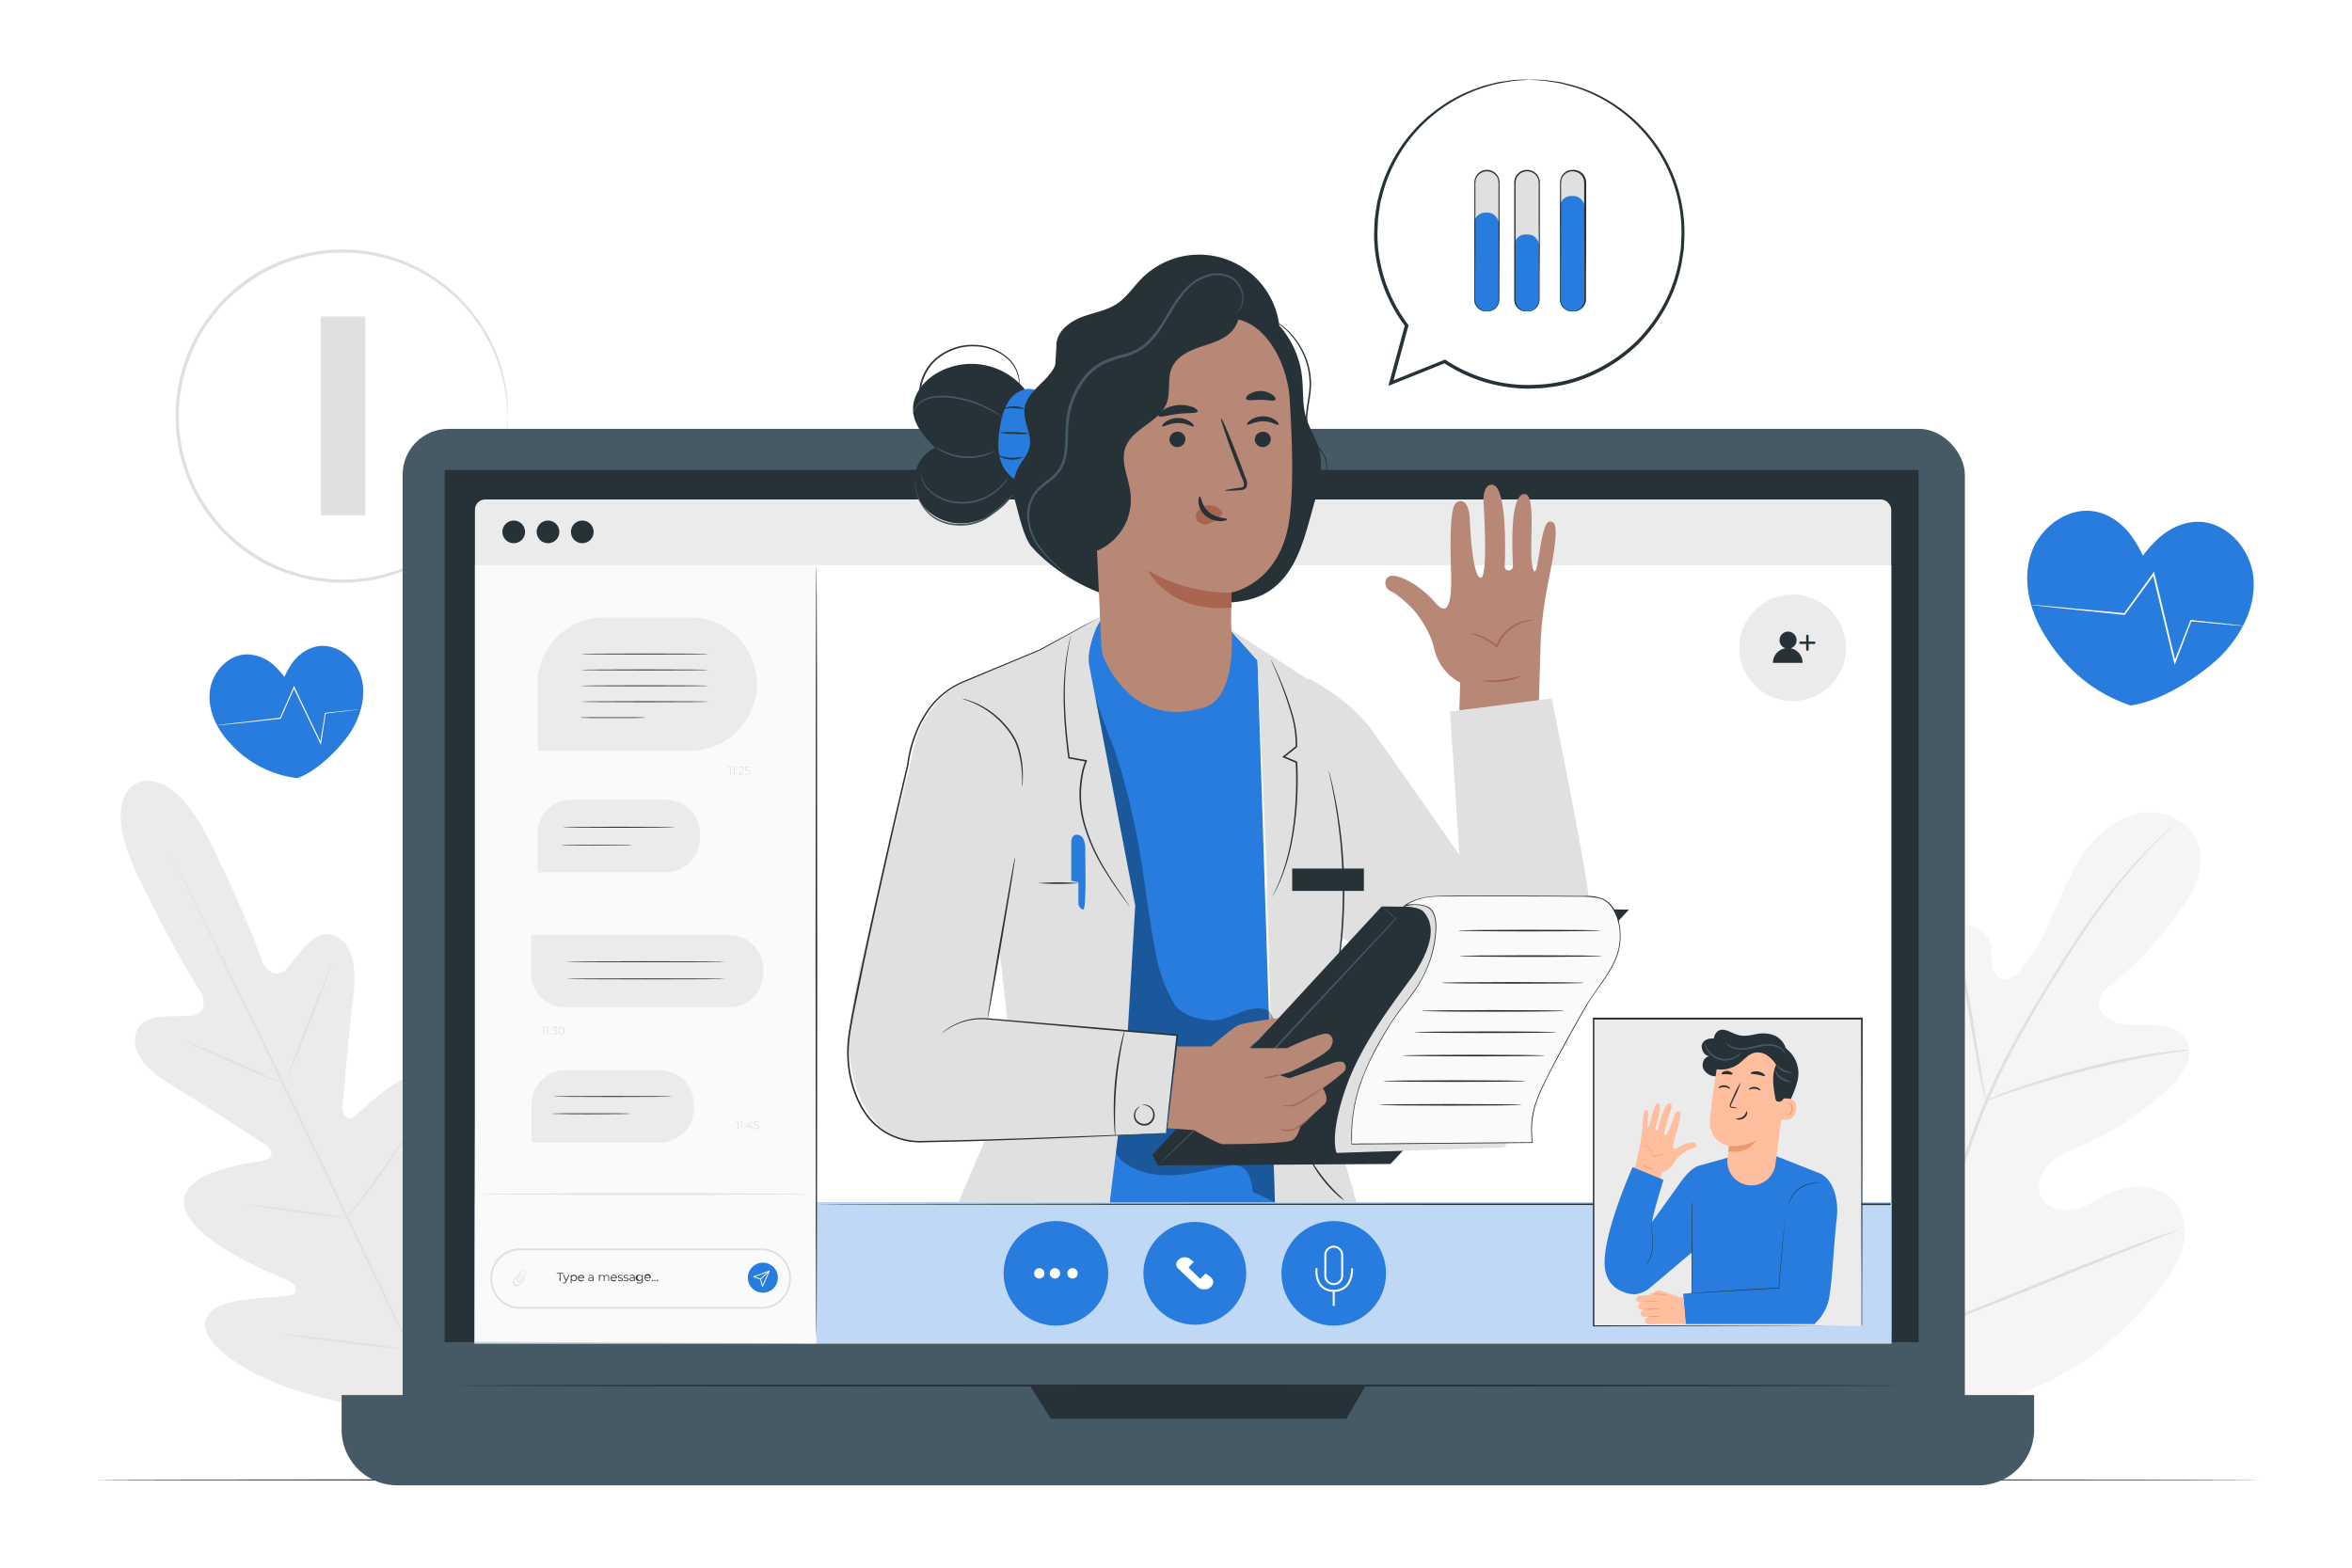 <svg class="animated" id="freepik_stories-online-doctor" xmlns="http://www.w3.org/2000/svg" viewBox="0 0 750 500"
    version="1.1" xmlns:xlink="http://www.w3.org/1999/xlink" xmlns:svgjs="http://svgjs.com/svgjs">
    <style>
        svg#freepik_stories-online-doctor:not(.animated) .animable {
            opacity: 0;
        }

        svg#freepik_stories-online-doctor.animated #freepik--background-complete--inject-127 {
            animation: 1.5s Infinite linear wind;
            animation-delay: 0s;
        }

        svg#freepik_stories-online-doctor.animated #freepik--Hearts--inject-127 {
            animation: 1.5s Infinite linear floating;
            animation-delay: 0s;
        }

        svg#freepik_stories-online-doctor.animated #freepik--speech-bubble--inject-127 {
            animation: 1.5s Infinite linear shake;
            animation-delay: 0s;
        }

        svg#freepik_stories-online-doctor.animated #freepik--character-1--inject-127 {
            animation: 1.5s Infinite linear wind;
            animation-delay: 0s;
        }

        @keyframes wind {
            0% {
                transform: rotate(0deg);
            }

            25% {
                transform: rotate(1deg);
            }

            75% {
                transform: rotate(-1deg);
            }
        }

        @keyframes floating {
            0% {
                opacity: 1;
                transform: translateY(0px);
            }

            50% {
                transform: translateY(-10px);
            }

            100% {
                opacity: 1;
                transform: translateY(0px);
            }
        }

        @keyframes shake {

            10%,
            90% {
                transform: translate3d(-1px, 0, 0);
            }

            20%,
            80% {
                transform: translate3d(2px, 0, 0);
            }

            30%,
            50%,
            70% {
                transform: translate3d(-4px, 0, 0);
            }

            40%,
            60% {
                transform: translate3d(4px, 0, 0);
            }
        }
    </style>
    <g id="freepik--background-complete--inject-127" class="animable" style="transform-origin: 370.123px 267.277px;">
        <rect x="102.34" y="101" width="14.11" height="63.25"
            style="fill: rgb(224, 224, 224); transform-origin: 109.395px 132.625px;" id="elnpfi8wovsw" class="animable">
        </rect>
        <g id="ele3e7gjpv1gk">
            <rect x="102.34" y="101" width="14.11" height="63.25"
                style="fill: rgb(224, 224, 224); transform-origin: 109.395px 132.625px; transform: rotate(-90deg);"
                class="animable"></rect>
        </g>
        <path
            d="M161.92,132.78a5.21,5.21,0,0,1-.1-.85c0-.62-.1-1.45-.18-2.5,0-.56-.08-1.17-.12-1.84s-.22-1.41-.34-2.2a39.3,39.3,0,0,0-1.12-5.43A50.29,50.29,0,0,0,154.2,106,52.26,52.26,0,0,0,91.42,83.75a47.6,47.6,0,0,0-13.21,7.11,58.23,58.23,0,0,0-5.91,5,58.34,58.34,0,0,0-5.11,6,50.34,50.34,0,0,0-7.46,14.37,51.73,51.73,0,0,0,0,32.93,50.57,50.57,0,0,0,7.45,14.37,59.72,59.72,0,0,0,5.11,6.06,60.82,60.82,0,0,0,5.92,5,56.06,56.06,0,0,0,6.4,4.12,55.21,55.21,0,0,0,6.81,3,52.4,52.4,0,0,0,62.78-22.27,50.29,50.29,0,0,0,5.86-13.94,39.3,39.3,0,0,0,1.12-5.43c.12-.79.26-1.52.34-2.2s.08-1.28.12-1.84c.08-1,.14-1.88.18-2.5a5.21,5.21,0,0,1,.1-.85,5,5,0,0,1,0,.85c0,.62,0,1.46-.07,2.52,0,.55,0,1.17-.06,1.85s-.19,1.41-.3,2.22a36,36,0,0,1-1,5.48,50,50,0,0,1-5.74,14.16,52.92,52.92,0,0,1-63.67,22.92,55.89,55.89,0,0,1-6.95-3,57.37,57.37,0,0,1-6.54-4.18,59.7,59.7,0,0,1-6-5.13,59.77,59.77,0,0,1-5.23-6.17,52,52,0,0,1-7.63-14.67,52.87,52.87,0,0,1,0-33.63,51.45,51.45,0,0,1,7.63-14.67,60.63,60.63,0,0,1,5.22-6.16,62,62,0,0,1,6-5.13,49.12,49.12,0,0,1,13.49-7.22,53.32,53.32,0,0,1,28-2.24,53.06,53.06,0,0,1,35.72,25.16,49.84,49.84,0,0,1,5.74,14.15,36.34,36.34,0,0,1,1,5.49c.11.8.24,1.54.3,2.22s0,1.29.06,1.85c0,1.06.06,1.9.07,2.52A5,5,0,0,1,161.92,132.78Z"
            style="fill: rgb(224, 224, 224); transform-origin: 108.975px 132.704px;" id="el81pegnqupye"
            class="animable"></path>
        <path
            d="M43.67,249.78s-11.86,4.09.23,29.43,20.58,38,20.58,38,2.11,5.87-2.8,6.64-15.62-1.24-18,4.68c-2.43,6.14,1.92,12.11,10.91,17.49s28.27,17.88,30,19,3.37,3.86.11,4.92-27.53,2.93-25.95,14.4,29.1,22.32,32.08,23.56,3.67,2.55,3.38,4.2-8.5,1.51-15.38,2.32-14.72,3-13.25,9.51,17.56,20.61,57.42,25.61l18.62,1.1,10.57-15.47c20.6-34.5,19.4-55.85,15.15-61s-10.77-.33-15.65,4.59-9.82,11.48-11.3,10.7-2.08-2.13-1.22-5.25,9.23-31.49,1.17-39.79-24.48,9.68-27.32,11.59-4-1.08-3.81-3.12,2.18-25,3.47-35.35S112,300,105.67,298.14c-6.11-1.8-11.12,7.87-14.75,11.27s-7-1.87-7-1.87S79.26,293.07,66.72,268s-23.29-18.07-23.29-18.07"
            style="fill: rgb(235, 235, 235); transform-origin: 104.173px 349.836px;" id="elr0kv64a972" class="animable">
        </path>
        <path
            d="M142.52,455c-9.14-18.48-24.83-51.61-38.44-80s-26-54-35-72.56c-4.52-9.24-8.18-16.73-10.73-21.93-1.25-2.57-2.23-4.58-2.91-6L54.68,273c-.16-.35-.23-.54-.23-.54l.29.51.79,1.53c.7,1.38,1.72,3.37,3,5.92,2.61,5.14,6.34,12.61,10.9,21.85C78.58,320.8,91,346.44,104.6,374.8s29.24,61.52,38.29,80.05"
            style="fill: rgb(224, 224, 224); transform-origin: 98.67px 363.73px;" id="elg5oeyqbcw8" class="animable">
        </path>
        <path
            d="M58.59,331.9a6,6,0,0,1,1.29.4c.82.28,2,.73,3.43,1.3,2.88,1.15,6.82,2.83,11.13,4.77l11,5,3.35,1.49a6.09,6.09,0,0,1,1.21.6,5.55,5.55,0,0,1-1.29-.39c-.82-.29-2-.74-3.43-1.33-2.87-1.17-6.78-2.9-11.1-4.84L63.15,334l-3.35-1.47A6.39,6.39,0,0,1,58.59,331.9Z"
            style="fill: rgb(224, 224, 224); transform-origin: 74.295px 338.68px;" id="el0oxuzy7gmo6" class="animable">
        </path>
        <path d="M91.33,344.3c-.15-.06,3-8.33,7-18.47s7.34-18.32,7.49-18.27-3,8.33-7,18.48S91.47,344.36,91.33,344.3Z"
            style="fill: rgb(224, 224, 224); transform-origin: 98.575px 325.93px;" id="ellzwnqic3nw8" class="animable">
        </path>
        <path
            d="M110.27,388.8a6.77,6.77,0,0,1,.79-1.13l2.29-3c1.92-2.5,4.57-6,7.36-9.9s5.19-7.58,6.91-10.23c.81-1.24,1.5-2.29,2-3.14a5.76,5.76,0,0,1,.81-1.11,7,7,0,0,1-.61,1.23c-.43.78-1.07,1.89-1.89,3.24-1.63,2.71-4,6.4-6.79,10.34s-5.5,7.39-7.51,9.83c-1,1.21-1.85,2.19-2.44,2.85A5.83,5.83,0,0,1,110.27,388.8Z"
            style="fill: rgb(224, 224, 224); transform-origin: 120.35px 374.545px;" id="el35uoj6i49m" class="animable">
        </path>
        <path
            d="M78.19,384.1a5.81,5.81,0,0,1,1.27.06l3.45.37c2.9.33,6.9.83,11.32,1.42s8.42,1.16,11.31,1.6l3.42.55a5.34,5.34,0,0,1,1.24.28,5.81,5.81,0,0,1-1.27-.06l-3.44-.37c-2.91-.33-6.91-.83-11.33-1.42s-8.42-1.16-11.31-1.6l-3.42-.55A5.34,5.34,0,0,1,78.19,384.1Z"
            style="fill: rgb(224, 224, 224); transform-origin: 94.195px 386.24px;" id="el3iybaai6m89" class="animable">
        </path>
        <path
            d="M89.92,425.52a8.68,8.68,0,0,1,1.63.08l4.41.46c3.73.41,8.86,1,14.53,1.71s10.81,1.37,14.52,1.88l4.39.64a8.79,8.79,0,0,1,1.6.31,8.3,8.3,0,0,1-1.63-.09l-4.41-.45c-3.73-.41-8.86-1-14.54-1.71s-10.8-1.37-14.51-1.89l-4.39-.63A8.79,8.79,0,0,1,89.92,425.52Z"
            style="fill: rgb(224, 224, 224); transform-origin: 110.46px 428.059px;" id="el394ktrxn8ea" class="animable">
        </path>
        <path
            d="M130.05,430.2a10.61,10.61,0,0,1,1-1.46c.72-1,1.65-2.29,2.77-3.86,2.33-3.26,5.54-7.77,8.93-12.86s6.37-9.76,8.49-13.17l2.52-4a10,10,0,0,1,1-1.44,9.16,9.16,0,0,1-.78,1.56c-.54,1-1.34,2.4-2.36,4.13-2,3.46-4.94,8.18-8.35,13.27s-6.67,9.58-9.09,12.79c-1.21,1.6-2.21,2.88-2.92,3.75A9.62,9.62,0,0,1,130.05,430.2Z"
            style="fill: rgb(224, 224, 224); transform-origin: 142.405px 411.805px;" id="eluyflrh1q3tl"
            class="animable"></path>
        <path
            d="M601.57,446.68c-27.48-16.82-35.52-50.66-36.34-81.45-.13-5.14-1-10.52,1.15-15.17s7.67-8.07,12.4-6.18c3.92,1.56,5.84,5.89,8.2,9.43a30,30,0,0,0,12.72,10.77c3.37,1.5,7.48,2.29,10.59.31,4.28-2.7,4.43-8.85,4.09-13.95q-.95-14.26-1.9-28.52c-.33-5.1-.66-10.31.63-15.25s4.53-9.65,9.3-11.3,11,.79,12.27,5.72c.55,2.05.26,4.23.53,6.34s1.4,4.4,3.45,4.87,4-1.1,5.46-2.69c5-5.46,8.13-12.32,11.07-19.12s5.77-13.75,10.21-19.66,10.78-10.76,18.07-11.62,15.34,3.19,17.62,10.25-1.47,14.64-5.69,20.73a114,114,0,0,1-22.35,24c-1.54,1.24-3.21,2.58-3.71,4.51-.9,3.46,2.53,6.65,5.95,7.56,3.88,1,8,.4,12,.62s8.42,1.73,10.16,5.4c2.4,5.09-1.63,10.82-5.71,14.66a98,98,0,0,1-27.87,18.41c-3.67,1.6-7.54,3-10.41,5.86s-4.42,7.52-2.37,11,6.81,4.35,10.69,3.39,7.28-3.32,10.94-5c6.85-3.07,15.94-3.13,20.8,2.66,3.19,3.81,3.78,9.34,2.58,14.18s-4,9.11-7,13.07c-10.44,13.87-24.19,25.35-40.11,32s-30.91,9.06-47.43,4.12"
            style="fill: rgb(245, 245, 245); transform-origin: 633.363px 354.174px;" id="elcyclsmqdvy6"
            class="animable"></path>
        <path
            d="M608.34,426.94c3.59-15.79,8.95-32.76,15.18-50.32l4.65-13c1.54-4.26,3.07-8.48,4.81-12.52a230.66,230.66,0,0,1,11.37-22.63c4-7,8-13.54,11.78-19.61s7.48-11.65,11-16.6a181.27,181.27,0,0,1,18.5-22.08c2.38-2.42,4.28-4.25,5.59-5.46l1.5-1.38a4.33,4.33,0,0,1,.53-.44,3.07,3.07,0,0,1-.46.51l-1.44,1.45c-1.26,1.26-3.13,3.12-5.46,5.58a192.33,192.33,0,0,0-18.22,22.21c-3.51,5-7.14,10.55-10.92,16.63S649,321.9,645.1,328.92a232.5,232.5,0,0,0-11.27,22.56c-1.73,4-3.24,8.21-4.78,12.48l-4.65,13c-6.22,17.55-11.59,34.47-15.22,50.2"
            style="fill: rgb(224, 224, 224); transform-origin: 650.795px 345.03px;" id="eleps76imoufw" class="animable">
        </path>
        <path
            d="M633.25,351.06a10.93,10.93,0,0,1-.63-2.15c-.35-1.39-.8-3.42-1.31-5.94-1-5-2.21-12.05-3.48-19.77s-2.56-14.7-3.66-19.71c-.54-2.5-1-4.53-1.34-5.92a10.41,10.41,0,0,1-.42-2.2,10.56,10.56,0,0,1,.77,2.1c.45,1.37,1,3.37,1.64,5.87,1.27,5,2.66,12,3.93,19.7s2.36,14.53,3.21,19.8c.41,2.38.75,4.39,1,6A10.79,10.79,0,0,1,633.25,351.06Z"
            style="fill: rgb(224, 224, 224); transform-origin: 627.83px 323.215px;" id="el3qmaeuvcugx" class="animable">
        </path>
        <path
            d="M698.11,334.84a14.52,14.52,0,0,1-2.6.47c-1.67.25-4.09.6-7.08,1.13-6,1-14.16,2.7-23.12,4.95s-17,4.68-22.74,6.58c-2.88.93-5.2,1.75-6.8,2.31a14,14,0,0,1-2.52.78,14.52,14.52,0,0,1,2.39-1.13c1.57-.66,3.85-1.58,6.72-2.6,5.71-2.07,13.73-4.58,22.72-6.86a231.37,231.37,0,0,1,23.25-4.69c3-.45,5.45-.7,7.14-.84A13.18,13.18,0,0,1,698.11,334.84Z"
            style="fill: rgb(224, 224, 224); transform-origin: 665.68px 342.937px;" id="el1bjpsqemym8" class="animable">
        </path>
        <path
            d="M609.07,425.68a3.18,3.18,0,0,1-.5-.77l-1.26-2.31c-1.09-2-2.59-5-4.4-8.61-3.62-7.33-8.3-17.6-13.31-29s-9.59-21.71-13.05-29.1l-4.12-8.74-1.11-2.39a3,3,0,0,1-.33-.86,3.48,3.48,0,0,1,.5.77c.34.63.75,1.39,1.26,2.31,1.09,2,2.59,4.95,4.4,8.61,3.62,7.33,8.3,17.6,13.31,29s9.59,21.72,13,29.11c1.7,3.59,3.09,6.54,4.12,8.74.45.95.81,1.74,1.11,2.38A3.17,3.17,0,0,1,609.07,425.68Z"
            style="fill: rgb(224, 224, 224); transform-origin: 590.03px 384.79px;" id="ely0alyo3ig0b" class="animable">
        </path>
        <path
            d="M694.55,392.33a3.44,3.44,0,0,1-.84.4l-2.48,1-9.15,3.58c-7.73,3-18.36,7.35-30.09,12.12s-22.41,9-30.21,11.87c-3.89,1.44-7.06,2.57-9.26,3.31l-2.54.83a3.54,3.54,0,0,1-.91.23,3.62,3.62,0,0,1,.85-.41l2.48-1,9.15-3.59c7.73-3,18.35-7.34,30.09-12.12s22.41-9,30.2-11.87c3.9-1.43,7.06-2.56,9.26-3.3l2.54-.84A3.29,3.29,0,0,1,694.55,392.33Z"
            style="fill: rgb(224, 224, 224); transform-origin: 651.81px 409px;" id="elw2eonim7ej" class="animable">
        </path>
    </g>
    <g id="freepik--Desk--inject-127" class="animable" style="transform-origin: 376px 472.015px;">
        <path
            d="M721.89,472c0,.14-154.88.26-345.87.26S30.11,472.17,30.11,472,185,471.77,376,471.77,721.89,471.89,721.89,472Z"
            style="fill: rgb(38, 50, 56); transform-origin: 376px 472.015px;" id="el5fxwuqzvf5q" class="animable">
        </path>
    </g>
    <g id="freepik--Device--inject-127" class="animable" style="transform-origin: 378.785px 305.265px;">
        <rect x="128.4" y="136.79" width="498.15" height="329.42" rx="14.57"
            style="fill: rgb(69, 90, 100); transform-origin: 377.475px 301.5px;" id="elon1zpwjr3fn" class="animable">
        </rect>
        <path
            d="M108.93,444.94H648.64a0,0,0,0,1,0,0v11a17.8,17.8,0,0,1-17.8,17.8H126.73a17.8,17.8,0,0,1-17.8-17.8v-11A0,0,0,0,1,108.93,444.94Z"
            style="fill: rgb(69, 90, 100); transform-origin: 378.785px 459.34px;" id="eljkvhjcg3yq" class="animable">
        </path>
        <rect x="141.77" y="149.88" width="470.02" height="278.19"
            style="fill: rgb(38, 50, 56); transform-origin: 376.78px 288.975px;" id="elrpnhvfj9ch8" class="animable">
        </rect>
        <polygon points="328.37 441.85 335.07 452.5 429.31 452.5 435.53 441.85 328.37 441.85"
            style="fill: rgb(38, 50, 56); transform-origin: 381.95px 447.175px;" id="elnfz9nfed54i" class="animable">
        </polygon>
        <rect x="151.45" y="159.3" width="451.62" height="267.89" rx="3.27"
            style="fill: rgb(235, 235, 235); transform-origin: 377.26px 293.245px;" id="elt3667rohed" class="animable">
        </rect>
        <polygon points="603.08 428.54 151.26 428.54 152.09 180.28 603.08 180.28 603.08 428.54"
            style="fill: rgb(255, 255, 255); transform-origin: 377.17px 304.41px;" id="el5k6ta911xut" class="animable">
        </polygon>
        <path d="M189.29,169.64a3.61,3.61,0,1,1-3.61-3.61A3.61,3.61,0,0,1,189.29,169.64Z"
            style="fill: rgb(38, 50, 56); transform-origin: 185.68px 169.64px;" id="elufmvk5numws" class="animable">
        </path>
        <path d="M167.43,169.64a3.61,3.61,0,1,1-3.61-3.61A3.61,3.61,0,0,1,167.43,169.64Z"
            style="fill: rgb(38, 50, 56); transform-origin: 163.82px 169.64px;" id="elbgu871ngt1b" class="animable">
        </path>
        <path d="M178.36,169.64a3.61,3.61,0,1,1-3.6-3.61A3.61,3.61,0,0,1,178.36,169.64Z"
            style="fill: rgb(38, 50, 56); transform-origin: 174.75px 169.64px;" id="el0nq5e3wngcc" class="animable">
        </path>
        <path d="M606.13,441.93c0,.18-103,.32-230,.32s-230-.14-230-.32,103-.33,230.05-.33S606.13,441.75,606.13,441.93Z"
            style="fill: rgb(38, 50, 56); transform-origin: 376.13px 441.925px;" id="el1akfqoo7l9m" class="animable">
        </path>
        <rect x="151.45" y="383.47" width="451.7" height="44.93"
            style="fill: rgb(39, 124, 221); transform-origin: 377.3px 405.935px;" id="elew924s0do8" class="animable">
        </rect>
        <g id="elrc5nwblmsym">
            <rect x="151.45" y="383.47" width="451.7" height="44.93"
                style="fill: rgb(255, 255, 255); opacity: 0.7; transform-origin: 377.3px 405.935px;" class="animable">
            </rect>
        </g>
        <g id="elntxa1z2122">
            <circle cx="425.3" cy="406.12" r="16.68"
                style="fill: rgb(39, 124, 221); transform-origin: 425.3px 406.12px; transform: rotate(-80.73deg);"
                class="animable"></circle>
        </g>
        <path
            d="M425.3,409.87a3,3,0,0,1-3-3v-6.55a3,3,0,0,1,6,0v6.55A3,3,0,0,1,425.3,409.87Zm0-11.94a2.39,2.39,0,0,0-2.38,2.38v6.55a2.38,2.38,0,0,0,4.76,0v-6.55A2.39,2.39,0,0,0,425.3,397.93Z"
            style="fill: rgb(255, 255, 255); transform-origin: 425.3px 403.595px;" id="elrue9yswont9" class="animable">
        </path>
        <path
            d="M425.3,412a5.41,5.41,0,0,1-4.22-1.67c-1.92-2.12-1.61-5.44-1.6-5.58a.32.32,0,1,1,.63.06s-.29,3.19,1.44,5.1a4.81,4.81,0,0,0,3.75,1.46,5,5,0,0,0,3.8-1.46c1.85-1.92,1.74-5.09,1.74-5.12a.31.31,0,0,1,.3-.33.34.34,0,0,1,.33.31c0,.14.11,3.47-1.91,5.58A5.69,5.69,0,0,1,425.3,412Z"
            style="fill: rgb(255, 255, 255); transform-origin: 425.463px 408.21px;" id="el8kjrohna84l" class="animable">
        </path>
        <path
            d="M425.3,416.59a.32.32,0,0,1-.32-.31v-4.61a.32.32,0,0,1,.32-.32.31.31,0,0,1,.31.32v4.61A.31.31,0,0,1,425.3,416.59Z"
            style="fill: rgb(255, 255, 255); transform-origin: 425.295px 413.97px;" id="elt1wbgjc2hu" class="animable">
        </path>
        <g id="elu8vf9kctqq8">
            <circle cx="336.71" cy="406.12" r="16.68"
                style="fill: rgb(39, 124, 221); transform-origin: 336.71px 406.12px; transform: rotate(-80.73deg);"
                class="animable"></circle>
        </g>
        <path d="M331.41,407.77a1.65,1.65,0,1,1,1.65-1.65A1.64,1.64,0,0,1,331.41,407.77Z"
            style="fill: rgb(255, 255, 255); transform-origin: 331.41px 406.12px;" id="el5invf5eonua" class="animable">
        </path>
        <path d="M336.53,407.77a1.65,1.65,0,1,1,0-3.29,1.65,1.65,0,0,1,0,3.29Z"
            style="fill: rgb(255, 255, 255); transform-origin: 336.402px 406.125px;" id="el82sf4kc9hvh"
            class="animable"></path>
        <path d="M342,407.77a1.65,1.65,0,1,1,1.65-1.65A1.65,1.65,0,0,1,342,407.77Z"
            style="fill: rgb(255, 255, 255); transform-origin: 342px 406.12px;" id="eluy2lmf8syg" class="animable">
        </path>
        <circle cx="381" cy="406.12" r="16.4" style="fill: rgb(39, 124, 221); transform-origin: 381px 406.12px;"
            id="elbrjk8xou5v" class="animable"></circle>
        <path
            d="M379.54,401.59a2.83,2.83,0,0,0-4.24.86,1.69,1.69,0,0,0,.4,2.13c1.5,1.48,4.67,4.45,6,5.73a3.38,3.38,0,0,0,2.81.91,2.92,2.92,0,0,0,2-1.23c1.55-2.13-2.17-3.79-2.17-3.79l-1.62,1.71L379,404.25l1.66-1.83Z"
            style="fill: rgb(255, 255, 255); transform-origin: 380.986px 406.115px;" id="elazxdotb7ypg"
            class="animable"></path>
        <path
            d="M571.63,223.62h0a17,17,0,0,1-17-17h0a17,17,0,0,1,17-17h0a17,17,0,0,1,17,17h0A17,17,0,0,1,571.63,223.62Z"
            style="fill: rgb(235, 235, 235); transform-origin: 571.63px 206.62px;" id="el1dslegg23i6h" class="animable">
        </path>
        <path d="M571,206.76a2.72,2.72,0,1,0-1.65,0,4.72,4.72,0,0,0-4,4.66h9.46A4.72,4.72,0,0,0,571,206.76Z"
            style="fill: rgb(38, 50, 56); transform-origin: 570.08px 206.434px;" id="elw2n8b0g8ho" class="animable">
        </path>
        <path d="M576.34,207.56a.38.38,0,0,1-.39-.39v-4.35a.39.39,0,0,1,.78,0v4.35A.38.38,0,0,1,576.34,207.56Z"
            style="fill: rgb(38, 50, 56); transform-origin: 576.34px 204.995px;" id="els7n7fbs58ca" class="animable">
        </path>
        <path
            d="M578.52,205.39h-4.36a.4.4,0,0,1-.39-.39.39.39,0,0,1,.39-.39h4.36a.39.39,0,0,1,.39.39A.4.4,0,0,1,578.52,205.39Z"
            style="fill: rgb(38, 50, 56); transform-origin: 576.34px 205px;" id="elip6lcbw8gh" class="animable"></path>
        <polygon points="260.33 428.48 151.45 427.96 151.45 180.22 260.33 180.22 260.33 428.48"
            style="fill: rgb(250, 250, 250); transform-origin: 205.89px 304.35px;" id="elhytv4ntslti" class="animable">
        </polygon>
        <path
            d="M260.33,426.47c-.15,0-.26-55.13-.26-123.12s.11-123.13.26-123.13.26,55.12.26,123.13S260.47,426.47,260.33,426.47Z"
            style="fill: rgb(38, 50, 56); transform-origin: 260.33px 303.345px;" id="eltodtx2xfevi" class="animable">
        </path>
        <path d="M257,380.84c0,.14-23.17.26-51.74.26s-51.76-.12-51.76-.26,23.17-.27,51.76-.27S257,380.69,257,380.84Z"
            style="fill: rgb(224, 224, 224); transform-origin: 205.25px 380.835px;" id="eltz5uxrrg57" class="animable">
        </path>
        <path d="M233,244.59V247h-.25v-2.2h-.57v-.22Z"
            style="fill: rgb(224, 224, 224); transform-origin: 232.59px 245.79px;" id="elzz09y0e6bk" class="animable">
        </path>
        <path d="M234.27,244.59V247H234v-2.2h-.57v-.22Z"
            style="fill: rgb(224, 224, 224); transform-origin: 233.85px 245.79px;" id="elxdyvb2jwkj" class="animable">
        </path>
        <path
            d="M234.85,245.36a.18.18,0,0,1,.19-.18.17.17,0,0,1,.18.18.18.18,0,0,1-.18.19A.19.19,0,0,1,234.85,245.36Zm0,1.48a.19.19,0,0,1,.19-.19.19.19,0,0,1,0,.38A.19.19,0,0,1,234.85,246.84Z"
            style="fill: rgb(224, 224, 224); transform-origin: 235.04px 246.105px;" id="elrtri2p626s9" class="animable">
        </path>
        <path
            d="M237.24,246.79V247h-1.7v-.17l1-1c.27-.27.33-.44.33-.6s-.2-.46-.57-.46a.85.85,0,0,0-.67.27l-.17-.15a1.09,1.09,0,0,1,.86-.35c.49,0,.8.25.8.66a1,1,0,0,1-.4.76l-.82.81Z"
            style="fill: rgb(224, 224, 224); transform-origin: 236.35px 245.769px;" id="elz208oao76w" class="animable">
        </path>
        <path
            d="M239.2,246.3c0,.41-.29.73-.88.73a1.26,1.26,0,0,1-.87-.31l.12-.2a1,1,0,0,0,.75.29c.41,0,.63-.21.63-.5s-.2-.51-.81-.51h-.52l.12-1.21h1.33v.22H238l-.08.77h.31C238.92,245.58,239.2,245.87,239.2,246.3Z"
            style="fill: rgb(224, 224, 224); transform-origin: 238.325px 245.81px;" id="el7x27aaghaid" class="animable">
        </path>
        <path d="M235.49,357.71v2.43h-.25v-2.21h-.57v-.22Z"
            style="fill: rgb(224, 224, 224); transform-origin: 235.08px 358.925px;" id="elar2n3u8j95" class="animable">
        </path>
        <path d="M236.74,357.71v2.43h-.25v-2.21h-.57v-.22Z"
            style="fill: rgb(224, 224, 224); transform-origin: 236.33px 358.925px;" id="elqwzt5z2uege" class="animable">
        </path>
        <path
            d="M237.33,358.49a.18.18,0,0,1,.18-.19.19.19,0,0,1,.19.19.2.2,0,0,1-.19.19A.19.19,0,0,1,237.33,358.49Zm0,1.47a.18.18,0,0,1,.18-.18.19.19,0,0,1,.19.18.2.2,0,0,1-.19.2A.19.19,0,0,1,237.33,360Z"
            style="fill: rgb(224, 224, 224); transform-origin: 237.515px 359.23px;" id="elw666r1r8xp" class="animable">
        </path>
        <path d="M240.12,359.5h-.48v.64h-.25v-.64H238v-.18l1.28-1.61h.28l-1.24,1.57h1v-.56h.25v.56h.48Z"
            style="fill: rgb(224, 224, 224); transform-origin: 239.06px 358.925px;" id="elgjmia0md3wp" class="animable">
        </path>
        <path
            d="M242,359.42c0,.42-.29.74-.88.74a1.26,1.26,0,0,1-.87-.31l.12-.2a1.09,1.09,0,0,0,.75.28c.41,0,.63-.2.63-.5s-.2-.5-.81-.5h-.52l.13-1.22h1.32v.22h-1.11l-.08.77H241C241.7,358.7,242,359,242,359.42Z"
            style="fill: rgb(224, 224, 224); transform-origin: 241.125px 358.935px;" id="elzv69fjps0ag"
            class="animable"></path>
        <path
            d="M220.08,239.45H171.52l-.14-21.12a21.26,21.26,0,0,1,21.26-21.41h27.44a21.27,21.27,0,0,1,21.27,21.27h0A21.27,21.27,0,0,1,220.08,239.45Z"
            style="fill: rgb(235, 235, 235); transform-origin: 206.365px 218.185px;" id="el2xsukr6ngrj"
            class="animable"></path>
        <path
            d="M242.8,417.42h-77a9.43,9.43,0,0,1-9.42-9.42v-.41a9.43,9.43,0,0,1,9.42-9.42h77a9.43,9.43,0,0,1,9.42,9.42V408A9.43,9.43,0,0,1,242.8,417.42Zm-77-18.66a8.84,8.84,0,0,0-8.83,8.83V408a8.84,8.84,0,0,0,8.83,8.83h77a8.84,8.84,0,0,0,8.83-8.83v-.41a8.84,8.84,0,0,0-8.83-8.83Z"
            style="fill: rgb(224, 224, 224); transform-origin: 204.3px 407.795px;" id="elk4agzu4341a" class="animable">
        </path>
        <path d="M248.05,407.5a4.79,4.79,0,1,1-4.79-4.78A4.78,4.78,0,0,1,248.05,407.5Z"
            style="fill: rgb(39, 124, 221); transform-origin: 243.26px 407.51px;" id="els6mayorrvpe" class="animable">
        </path>
        <path
            d="M243.14,410.46h0a.15.15,0,0,1-.13-.11l-.62-2.27-2.12-.75a.14.14,0,0,1-.1-.14.14.14,0,0,1,.1-.13l5-1.79a.16.16,0,0,1,.16,0,.13.13,0,0,1,0,.16l-2.17,4.9A.14.14,0,0,1,243.14,410.46Zm-2.39-3.27,1.81.64a.18.18,0,0,1,.09.1l.52,1.94,1.86-4.21Z"
            style="fill: rgb(255, 255, 255); transform-origin: 242.814px 407.854px;" id="el9hsb7au2r7r"
            class="animable"></path>
        <path
            d="M242.51,408.12a.16.16,0,0,1-.11-.05.15.15,0,0,1,0-.21l2.8-2.56a.15.15,0,0,1,.2.22l-2.8,2.56A.14.14,0,0,1,242.51,408.12Z"
            style="fill: rgb(255, 255, 255); transform-origin: 243.896px 406.697px;" id="el3ow560jhl1n"
            class="animable"></path>
        <path d="M178.44,406.2h-.92V406h2.13v.24h-.93v2.39h-.28Z"
            style="fill: rgb(38, 50, 56); transform-origin: 178.585px 407.315px;" id="el487zd2d8u0x" class="animable">
        </path>
        <path
            d="M181.57,406.62l-1,2.21a.67.67,0,0,1-.66.51.68.68,0,0,1-.48-.18l.13-.2a.46.46,0,0,0,.36.15c.17,0,.29-.08.41-.33l.08-.19-.88-2h.28l.74,1.68.75-1.68Z"
            style="fill: rgb(38, 50, 56); transform-origin: 180.5px 407.965px;" id="elootjcjfaib8" class="animable">
        </path>
        <path
            d="M184,407.6a1,1,0,0,1-1,1,.86.86,0,0,1-.75-.39v1.1H182v-2.7h.25V407a.85.85,0,0,1,.76-.41A1,1,0,0,1,184,407.6Zm-.27,0a.74.74,0,1,0-.73.78A.73.73,0,0,0,183.68,407.6Z"
            style="fill: rgb(38, 50, 56); transform-origin: 183px 407.95px;" id="el273rkt2wmhhh" class="animable">
        </path>
        <path
            d="M186.22,407.69h-1.66a.74.74,0,0,0,.78.69.8.8,0,0,0,.61-.26l.15.17a1,1,0,0,1-1.8-.69,1,1,0,0,1,1-1,.94.94,0,0,1,1,1Zm-1.66-.2H186a.71.71,0,0,0-1.41,0Z"
            style="fill: rgb(38, 50, 56); transform-origin: 185.299px 407.647px;" id="elm186j33l449" class="animable">
        </path>
        <path
            d="M189.25,407.37v1.22H189v-.31a.73.73,0,0,1-.68.33c-.45,0-.72-.23-.72-.57s.19-.56.76-.56H189v-.12a.49.49,0,0,0-.56-.53,1,1,0,0,0-.66.24l-.12-.2a1.25,1.25,0,0,1,.8-.27A.71.71,0,0,1,189.25,407.37ZM189,408v-.32h-.62c-.39,0-.51.15-.51.35s.18.37.5.37A.64.64,0,0,0,189,408Z"
            style="fill: rgb(38, 50, 56); transform-origin: 188.426px 407.604px;" id="el2tsxbboq1cs" class="animable">
        </path>
        <path
            d="M194.22,407.45v1.14H194v-1.12c0-.41-.21-.63-.56-.63a.64.64,0,0,0-.67.72v1h-.26v-1.12c0-.41-.21-.63-.57-.63a.64.64,0,0,0-.67.72v1H191v-2h.25V407a.81.81,0,0,1,.73-.38.7.7,0,0,1,.7.42.86.86,0,0,1,.78-.42A.75.75,0,0,1,194.22,407.45Z"
            style="fill: rgb(38, 50, 56); transform-origin: 192.612px 407.56px;" id="el84sr4phc12y" class="animable">
        </path>
        <path
            d="M196.68,407.69H195a.74.74,0,0,0,.78.69.8.8,0,0,0,.61-.26l.15.17a1,1,0,0,1-1.8-.69,1,1,0,0,1,1-1,.94.94,0,0,1,1,1Zm-1.66-.2h1.4a.68.68,0,0,0-.7-.66A.69.69,0,0,0,195,407.49Z"
            style="fill: rgb(38, 50, 56); transform-origin: 195.739px 407.647px;" id="elek32q89kh8q" class="animable">
        </path>
        <path
            d="M197,408.37l.12-.21a1.25,1.25,0,0,0,.71.22c.37,0,.53-.13.53-.32,0-.52-1.29-.11-1.29-.9,0-.32.28-.56.79-.56a1.33,1.33,0,0,1,.69.18l-.11.22a1,1,0,0,0-.58-.17c-.36,0-.52.14-.52.33,0,.53,1.28.13,1.28.89,0,.34-.3.56-.81.56A1.32,1.32,0,0,1,197,408.37Z"
            style="fill: rgb(38, 50, 56); transform-origin: 197.81px 407.605px;" id="elot1jz0llwgl" class="animable">
        </path>
        <path
            d="M198.79,408.37l.12-.21a1.24,1.24,0,0,0,.7.22c.38,0,.53-.13.53-.32,0-.52-1.28-.11-1.28-.9,0-.32.28-.56.78-.56a1.34,1.34,0,0,1,.7.18l-.11.22a1,1,0,0,0-.59-.17c-.35,0-.51.14-.51.33,0,.53,1.28.13,1.28.89,0,.34-.3.56-.81.56A1.32,1.32,0,0,1,198.79,408.37Z"
            style="fill: rgb(38, 50, 56); transform-origin: 199.6px 407.605px;" id="elpczb7hik4sg" class="animable">
        </path>
        <path
            d="M202.4,407.37v1.22h-.26v-.31a.73.73,0,0,1-.68.33c-.45,0-.72-.23-.72-.57s.19-.56.76-.56h.63v-.12a.49.49,0,0,0-.56-.53,1,1,0,0,0-.66.24l-.12-.2a1.25,1.25,0,0,1,.81-.27A.71.71,0,0,1,202.4,407.37Zm-.27.63v-.32h-.62c-.38,0-.51.15-.51.35s.19.37.5.37A.63.63,0,0,0,202.13,408Z"
            style="fill: rgb(38, 50, 56); transform-origin: 201.572px 407.603px;" id="elkvy2nkd62g" class="animable">
        </path>
        <path
            d="M205,406.62v1.73a.87.87,0,0,1-1,1,1.41,1.41,0,0,1-.92-.3l.14-.21a1.17,1.17,0,0,0,.78.27c.5,0,.73-.22.73-.71v-.26a.89.89,0,0,1-.78.39,1,1,0,1,1,0-1.92.9.9,0,0,1,.79.4v-.38Zm-.26.94a.75.75,0,1,0-.75.72A.71.71,0,0,0,204.7,407.56Z"
            style="fill: rgb(38, 50, 56); transform-origin: 203.841px 407.966px;" id="elxzu12rfs9xq" class="animable">
        </path>
        <path
            d="M207.43,407.69h-1.65a.73.73,0,0,0,.78.69.78.78,0,0,0,.6-.26l.15.17a1,1,0,0,1-.76.32,1,1,0,0,1-1-1,1,1,0,1,1,1.93,0S207.43,407.66,207.43,407.69Zm-1.65-.2h1.4a.7.7,0,0,0-1.4,0Z"
            style="fill: rgb(38, 50, 56); transform-origin: 206.515px 407.479px;" id="elhbzpbw1ss7h" class="animable">
        </path>
        <path d="M207.81,408.41a.2.2,0,1,1,.4,0,.2.2,0,0,1-.4,0Z"
            style="fill: rgb(38, 50, 56); transform-origin: 208.01px 408.408px;" id="elbmszjqr9rc" class="animable">
        </path>
        <path d="M208.61,408.41a.2.2,0,1,1,.4,0,.2.2,0,0,1-.4,0Z"
            style="fill: rgb(38, 50, 56); transform-origin: 208.81px 408.408px;" id="el1w6kaj778od" class="animable">
        </path>
        <path d="M209.4,408.41a.2.2,0,0,1,.2-.21.21.21,0,1,1,0,.41A.2.2,0,0,1,209.4,408.41Z"
            style="fill: rgb(38, 50, 56); transform-origin: 209.628px 408.405px;" id="elih122brggu" class="animable">
        </path>
        <path
            d="M165.73,409.44a1,1,0,1,1-1.6-1.34l2.16-2.58a.67.67,0,0,1,1-.09.68.68,0,0,1,.08.95l-1.83,2.19h0a.4.4,0,0,1-.48,0,.4.4,0,0,1-.09-.48l1.4-1.69-.19-.16-1.35,1.62h0l-.06.07h0a.63.63,0,0,0,.13.81.62.62,0,0,0,.81,0h0l0,0,0,0h0l1.79-2.14h0a.92.92,0,0,0-.13-1.28.93.93,0,0,0-1.29.09h0l-2.25,2.7h0a1.29,1.29,0,0,0,2,1.64h0l1.81-2.18-.19-.16Z"
            style="fill: rgb(224, 224, 224); transform-origin: 165.619px 407.663px;" id="el57eua2aq0an"
            class="animable"></path>
        <path d="M226.11,208.59c0,.09-9.18.16-20.5.16s-20.5-.07-20.5-.16,9.17-.16,20.5-.16S226.11,208.5,226.11,208.59Z"
            style="fill: rgb(38, 50, 56); transform-origin: 205.61px 208.59px;" id="eloc2wsu9nftp" class="animable">
        </path>
        <path d="M226.11,213.66c0,.09-9.18.16-20.5.16s-20.5-.07-20.5-.16,9.17-.16,20.5-.16S226.11,213.57,226.11,213.66Z"
            style="fill: rgb(38, 50, 56); transform-origin: 205.61px 213.66px;" id="elra4lntwvnba" class="animable">
        </path>
        <path d="M226.11,218.73c0,.09-9.18.16-20.5.16s-20.5-.07-20.5-.16,9.17-.16,20.5-.16S226.11,218.64,226.11,218.73Z"
            style="fill: rgb(38, 50, 56); transform-origin: 205.61px 218.73px;" id="el6v94oxiem1b" class="animable">
        </path>
        <path d="M226.11,223.8c0,.09-9.18.16-20.5.16s-20.5-.07-20.5-.16,9.17-.16,20.5-.16S226.11,223.71,226.11,223.8Z"
            style="fill: rgb(38, 50, 56); transform-origin: 205.61px 223.8px;" id="eldn3ws6nzvxa" class="animable">
        </path>
        <path
            d="M205.68,228.87a3.52,3.52,0,0,1-.81.06l-2.2.06c-1.87,0-4.44,0-7.28,0s-5.41,0-7.27,0l-2.21-.06a3.38,3.38,0,0,1-.8-.06,4.23,4.23,0,0,1,.8-.06l2.21-.05c1.86,0,4.43,0,7.27,0s5.41,0,7.28,0l2.2.05A4.42,4.42,0,0,1,205.68,228.87Z"
            style="fill: rgb(38, 50, 56); transform-origin: 195.395px 228.875px;" id="el3t35n5szvh3" class="animable">
        </path>
        <path
            d="M182.26,255.07h30A10.88,10.88,0,0,1,223.19,266v1.33a10.88,10.88,0,0,1-10.88,10.88H171.38a0,0,0,0,1,0,0V266A10.88,10.88,0,0,1,182.26,255.07Z"
            style="fill: rgb(235, 235, 235); transform-origin: 197.285px 266.64px;" id="elv8sxhhfyd" class="animable">
        </path>
        <path d="M215.31,263.84c0,.09-8.07.17-18,.17s-18-.08-18-.17,8.07-.16,18-.16S215.31,263.76,215.31,263.84Z"
            style="fill: rgb(38, 50, 56); transform-origin: 197.31px 263.845px;" id="elsom27lgx0o" class="animable">
        </path>
        <path
            d="M201.27,269.47a5,5,0,0,1-.86.06l-2.36.05c-2,0-4.75.05-7.79.05s-5.79,0-7.78-.05l-2.36-.05a5.07,5.07,0,0,1-.87-.06,4.37,4.37,0,0,1,.87-.07l2.36,0c2,0,4.74,0,7.78,0s5.8,0,7.79,0l2.36,0A4.31,4.31,0,0,1,201.27,269.47Z"
            style="fill: rgb(38, 50, 56); transform-origin: 190.26px 269.515px;" id="el0fcy2i0wvjug" class="animable">
        </path>
        <path d="M173.55,327.5v2.43h-.25v-2.21h-.57v-.22Z"
            style="fill: rgb(224, 224, 224); transform-origin: 173.14px 328.715px;" id="els7vu5awyk2s" class="animable">
        </path>
        <path d="M174.8,327.5v2.43h-.25v-2.21H174v-.22Z"
            style="fill: rgb(224, 224, 224); transform-origin: 174.4px 328.715px;" id="el9gxu2gs2fx" class="animable">
        </path>
        <path
            d="M175.38,328.28a.18.18,0,0,1,.19-.19.19.19,0,0,1,0,.38A.18.18,0,0,1,175.38,328.28Zm0,1.48a.18.18,0,0,1,.19-.19.18.18,0,0,1,.18.19.19.19,0,1,1-.37,0Z"
            style="fill: rgb(224, 224, 224); transform-origin: 175.568px 329.042px;" id="eldk868m5kzgo"
            class="animable"></path>
        <path
            d="M177.72,329.23c0,.41-.3.72-.88.72a1.29,1.29,0,0,1-.88-.31l.13-.2a1.05,1.05,0,0,0,.75.28c.4,0,.62-.19.62-.49s-.2-.48-.65-.48h-.18v-.18l.68-.85h-1.25v-.22h1.57v.18l-.69.86C177.46,328.57,177.72,328.84,177.72,329.23Z"
            style="fill: rgb(224, 224, 224); transform-origin: 176.84px 328.725px;" id="elzxy1633zeab" class="animable">
        </path>
        <path
            d="M178.07,328.72c0-.78.4-1.24,1-1.24s1,.46,1,1.24-.41,1.23-1,1.23S178.07,329.49,178.07,328.72Zm1.68,0c0-.65-.29-1-.71-1s-.72.36-.72,1,.29,1,.72,1S179.75,329.36,179.75,328.72Z"
            style="fill: rgb(224, 224, 224); transform-origin: 179.07px 328.715px;" id="elilzo5zjeig" class="animable">
        </path>
        <g id="elk6hdplxbj4">
            <path
                d="M169.33,298.2h63.18a10.88,10.88,0,0,1,10.88,10.88v1.33a10.88,10.88,0,0,1-10.88,10.88h-52.3a10.88,10.88,0,0,1-10.88-10.88V298.2A0,0,0,0,1,169.33,298.2Z"
                style="fill: rgb(235, 235, 235); transform-origin: 206.36px 309.745px; transform: rotate(180deg);"
                class="animable"></path>
        </g>
        <path
            d="M231.39,306.73c0,.09-11.38.16-25.42.16s-25.43-.07-25.43-.16,11.39-.16,25.43-.16S231.39,306.64,231.39,306.73Z"
            style="fill: rgb(38, 50, 56); transform-origin: 205.965px 306.73px;" id="elaqxz9gopqj" class="animable">
        </path>
        <path
            d="M231.39,312.21c0,.09-11.38.16-25.42.16s-25.43-.07-25.43-.16,11.39-.16,25.43-.16S231.39,312.12,231.39,312.21Z"
            style="fill: rgb(38, 50, 56); transform-origin: 205.965px 312.21px;" id="elexradzy7iq" class="animable">
        </path>
        <path
            d="M180.37,341.32h30a10.88,10.88,0,0,1,10.88,10.88v1.33a10.88,10.88,0,0,1-10.88,10.88H169.49a0,0,0,0,1,0,0V352.21A10.88,10.88,0,0,1,180.37,341.32Z"
            style="fill: rgb(235, 235, 235); transform-origin: 195.37px 352.865px;" id="elxwem2ixu1ls" class="animable">
        </path>
        <path
            d="M214.47,349.72c0,.09-8.54.16-19.08.16s-19.07-.07-19.07-.16,8.54-.16,19.07-.16S214.47,349.63,214.47,349.72Z"
            style="fill: rgb(38, 50, 56); transform-origin: 195.395px 349.72px;" id="el1mlr6cxjhioj" class="animable">
        </path>
        <path
            d="M200.85,355.2a4.33,4.33,0,0,1-1,.07l-2.63.05c-2.22,0-5.29.05-8.67.05s-6.46,0-8.68-.05l-2.63-.05a4.33,4.33,0,0,1-1-.07,6.13,6.13,0,0,1,1-.06l2.63-.05c2.22,0,5.29,0,8.68,0s6.45,0,8.67,0l2.63.05A6.13,6.13,0,0,1,200.85,355.2Z"
            style="fill: rgb(38, 50, 56); transform-origin: 188.545px 355.23px;" id="ely6e9wv96838" class="animable">
        </path>
    </g>
    <g id="freepik--Hearts--inject-127" class="animable" style="transform-origin: 392.736px 205.543px;">
        <path
            d="M718.49,183.64c-1.1-8.91-8.63-17.21-17.61-17.22-5.29,0-10.33,2.77-14,6.64a35.58,35.58,0,0,0-3.54,4.2,37,37,0,0,0-2.65-4.81c-2.79-4.51-7.18-8.22-12.38-9.26-8.79-1.76-17.81,4.9-20.65,13.41s-.47,18.07,4.19,25.73S664.59,220,679.38,225c10.2-1.3,23.86-10.35,29.94-17S719.6,192.54,718.49,183.64Z"
            style="fill: rgb(39, 124, 221); transform-origin: 682.55px 193.953px;" id="elvldd5a7lrl" class="animable">
        </path>
        <path
            d="M715.26,199.63H715l-.86-.06-3.32-.27-12.21-1.12.22-.13-5.08,13.25-.31.8-.2-.83c-1.55-6.43-3.28-13.64-5.11-21.23-.56-2.36-1.12-4.67-1.66-6.93l.52.1L677.64,196l-.09.12h-.15L656,193.89l-6.07-.68-1.61-.2a4.24,4.24,0,0,1-.55-.09,2.43,2.43,0,0,1,.56,0l1.61.12,6.09.53,21.46,2-.24.11,9.27-12.84.37-.51.15.62q.81,3.39,1.66,6.92l5.06,21.24-.51,0,5.19-13.22.06-.15.16,0,12.18,1.31,3.31.38.86.12Z"
            style="fill: rgb(250, 250, 250); transform-origin: 681.515px 197.215px;" id="eled344qvy0eq"
            class="animable"></path>
        <path
            d="M114.92,215.13c-2-5.75-8.19-10.19-14.15-8.92a13.32,13.32,0,0,0-8.32,6.4,23.82,23.82,0,0,0-1.75,3.29,26.74,26.74,0,0,0-2.45-2.82,13.37,13.37,0,0,0-9.54-4.38c-6.09.09-11.14,5.8-11.81,11.85s2.27,12.07,6.46,16.5a34.24,34.24,0,0,0,21.48,11.13c6.59-2.32,14.38-10.28,17.47-15.53S116.93,220.89,114.92,215.13Z"
            style="fill: rgb(39, 124, 221); transform-origin: 91.316px 227.086px;" id="el3iff887y2eb" class="animable">
        </path>
        <path
            d="M115.06,226.22l-.2,0-.58.09-2.25.29-8.26,1,.12-.12c-.43,2.75-.93,6-1.48,9.52l-.09.58-.25-.53-6.43-13.37-2.09-4.36h.36l-4.36,9.84,0,.09h-.1l-14.56,1.57-4.13.42-1.09.09a2.17,2.17,0,0,1-.38,0,1.34,1.34,0,0,1,.37-.07l1.09-.15,4.11-.52,14.55-1.71-.15.1,4.33-9.85.17-.39.19.39L96,223.55c2.29,4.79,4.46,9.33,6.39,13.39l-.34.05,1.56-9.52,0-.11h.1l8.28-.87,2.26-.22.59,0Z"
            style="fill: rgb(250, 250, 250); transform-origin: 92.175px 228.16px;" id="elnl4rmywt2pq" class="animable">
        </path>
    </g>
    <g id="freepik--speech-bubble--inject-127" class="animable" style="transform-origin: 487.652px 74.658px;">
        <rect x="470.09" y="54.41" width="7.84" height="44.89" rx="3.44"
            style="fill: rgb(224, 224, 224); transform-origin: 474.01px 76.855px;" id="elk3ati9zhkks" class="animable">
        </rect>
        <rect x="470.09" y="67.82" width="7.84" height="31.47" rx="3.44"
            style="fill: rgb(39, 124, 221); transform-origin: 474.01px 83.555px;" id="elhrs7gh8dm7n" class="animable">
        </rect>
        <rect x="482.94" y="54.41" width="7.84" height="44.89" rx="3.44"
            style="fill: rgb(224, 224, 224); transform-origin: 486.86px 76.855px;" id="elzrqwy5t1yij" class="animable">
        </rect>
        <rect x="482.94" y="74.78" width="7.84" height="24.52" rx="3.44"
            style="fill: rgb(39, 124, 221); transform-origin: 486.86px 87.04px;" id="elsxh57rwdk4i" class="animable">
        </rect>
        <rect x="497.47" y="54.41" width="7.84" height="44.89" rx="3.44"
            style="fill: rgb(224, 224, 224); transform-origin: 501.39px 76.855px;" id="eldg5665r9zgo" class="animable">
        </rect>
        <rect x="497.47" y="62.52" width="7.84" height="36.78" rx="3.44"
            style="fill: rgb(39, 124, 221); transform-origin: 501.39px 80.91px;" id="els106k36kdsk" class="animable">
        </rect>
        <path
            d="M474.13,99.3a9.28,9.28,0,0,0,1-.19,3.75,3.75,0,0,0,2.71-3.61c0-.77,0-1.59,0-2.48,0-1.78,0-3.81,0-6,0-4.48,0-9.81,0-15.72,0-3,0-6.06,0-9.28V59.54a8.83,8.83,0,0,0-.16-2.38,3.72,3.72,0,0,0-7.1.2,12.66,12.66,0,0,0-.11,2.41V62.2c0,3.22,0,6.33,0,9.29,0,5.91,0,11.23-.06,15.72,0,2.23,0,4.26,0,6,0,.89,0,1.72,0,2.47a3.64,3.64,0,0,0,.64,1.89,3.83,3.83,0,0,0,2.28,1.56c.64.13,1,.1,1,.13a3.24,3.24,0,0,1-1,0,3.91,3.91,0,0,1-2.41-1.55,3.86,3.86,0,0,1-.72-2c0-.77,0-1.59,0-2.48,0-1.78,0-3.81,0-6,0-4.49,0-9.81-.05-15.72,0-3,0-6.07,0-9.29V58.54a4.79,4.79,0,0,1,.13-1.29,4,4,0,0,1,3.92-3.08A4.08,4.08,0,0,1,478,57a4.48,4.48,0,0,1,.18,1.3V62c0,3.22,0,6.32,0,9.28,0,5.91,0,11.24-.05,15.72,0,2.23,0,4.26,0,6,0,.89,0,1.71,0,2.48a3.89,3.89,0,0,1-2.91,3.71A2.87,2.87,0,0,1,474.13,99.3Z"
            style="fill: rgb(38, 50, 56); transform-origin: 474.164px 76.741px;" id="elbmcnvhljp3" class="animable">
        </path>
        <path
            d="M487,99.3a9.88,9.88,0,0,0,1-.19,3.75,3.75,0,0,0,2.18-1.68,3.7,3.7,0,0,0,.53-1.93c0-.77,0-1.59,0-2.48,0-1.78,0-3.81,0-6,0-4.48,0-9.81-.05-15.72,0-3,0-6.06,0-9.28V59.54a8.83,8.83,0,0,0-.17-2.38,3.71,3.71,0,0,0-7.09.2,11.89,11.89,0,0,0-.11,2.41V62.2c0,3.22,0,6.33,0,9.29,0,5.91,0,11.23-.05,15.72,0,2.23,0,4.26,0,6,0,.89,0,1.72,0,2.47a3.64,3.64,0,0,0,.63,1.89A3.87,3.87,0,0,0,486,99.17c.63.13,1,.1,1,.13a3.24,3.24,0,0,1-1,0,4,4,0,0,1-2.42-1.55,3.86,3.86,0,0,1-.71-2c0-.77,0-1.59,0-2.48,0-1.78,0-3.81,0-6,0-4.49,0-9.81,0-15.72,0-3,0-6.07,0-9.29V58.54a4.78,4.78,0,0,1,.12-1.29,4.05,4.05,0,0,1,3.93-3.08A4.07,4.07,0,0,1,490.84,57a4.48,4.48,0,0,1,.18,1.3V62c0,3.22,0,6.32,0,9.28,0,5.91,0,11.24-.06,15.72,0,2.23,0,4.26,0,6,0,.89,0,1.71,0,2.48a3.88,3.88,0,0,1-.6,2A3.82,3.82,0,0,1,488,99.21,2.82,2.82,0,0,1,487,99.3Z"
            style="fill: rgb(38, 50, 56); transform-origin: 486.943px 76.754px;" id="elh7pifl0j6l" class="animable">
        </path>
        <path
            d="M501.51,99.3a9.28,9.28,0,0,0,1-.19,3.75,3.75,0,0,0,2.71-3.61c0-.77,0-1.59,0-2.48,0-1.78,0-3.81,0-6,0-4.48,0-9.81-.06-15.72,0-3,0-6.06,0-9.28V59.54a8.83,8.83,0,0,0-.16-2.38,3.72,3.72,0,0,0-7.1.2,12.66,12.66,0,0,0-.11,2.41V62.2c0,3.22,0,6.33,0,9.29,0,5.91,0,11.23-.06,15.72,0,2.23,0,4.26,0,6,0,.89,0,1.72,0,2.47a3.64,3.64,0,0,0,.64,1.89,3.83,3.83,0,0,0,2.28,1.56c.64.13,1,.1,1,.13a3.24,3.24,0,0,1-1,0,4,4,0,0,1-2.42-1.55,3.86,3.86,0,0,1-.71-2c0-.77,0-1.59,0-2.48,0-1.78,0-3.81,0-6,0-4.49,0-9.81-.05-15.72,0-3,0-6.07,0-9.29V58.54a4.79,4.79,0,0,1,.13-1.29,4,4,0,0,1,3.92-3.08,4.1,4.1,0,0,1,4.1,2.84,5.29,5.29,0,0,1,.18,1.3v1.23c0,.82,0,1.63,0,2.44,0,3.22,0,6.32,0,9.28,0,5.91,0,11.24-.05,15.72,0,2.23,0,4.26,0,6,0,.89,0,1.71,0,2.48a3.89,3.89,0,0,1-2.92,3.71A2.82,2.82,0,0,1,501.51,99.3Z"
            style="fill: rgb(38, 50, 56); transform-origin: 501.634px 76.746px;" id="el8e49fhio239" class="animable">
        </path>
        <path
            d="M487.71,25.38a4.24,4.24,0,0,1,.85,0l2.49.07c.55,0,1.16,0,1.84.09l2.2.3,2.56.37,2.87.71A46.48,46.48,0,0,1,514.41,33a49.93,49.93,0,0,1,14.38,14,48.37,48.37,0,0,1,8.28,29.58c-.08,1.13-.05,2.29-.22,3.44s-.35,2.29-.52,3.46a49.2,49.2,0,0,1-4.67,13.67,52.61,52.61,0,0,1-8.93,12.29,51.62,51.62,0,0,1-12.87,9.24,46.71,46.71,0,0,1-15.68,4.82,30.75,30.75,0,0,1-4.19.35,37.11,37.11,0,0,1-4.22.08,50.71,50.71,0,0,1-8.47-1.07,49.55,49.55,0,0,1-16.87-7.1l.52,0-17.18,6.9-1,.41L443,122q2.61-9.45,5-18.36l.09.45a49.23,49.23,0,0,1-9.17-21,44.59,44.59,0,0,1-.67-10.75,35.1,35.1,0,0,1,.49-5.16q.19-1.27.39-2.52c.16-.82.41-1.62.6-2.43A49.1,49.1,0,0,1,459,34.34a46.82,46.82,0,0,1,11.4-6L473,27.4l2.44-.62,2.23-.55c.71-.14,1.41-.21,2.05-.31,1.3-.17,2.44-.39,3.44-.44l2.53-.09,1.54,0a2.09,2.09,0,0,1,.52,0,2.75,2.75,0,0,1-.52.07l-1.54.12-2.5.17c-1,.08-2.13.33-3.41.52a48.83,48.83,0,0,0-39.06,36.23c-.19.79-.43,1.58-.58,2.39s-.24,1.64-.37,2.47a33.88,33.88,0,0,0-.45,5.07A43.94,43.94,0,0,0,440,83a48.38,48.38,0,0,0,9,20.52l.16.21-.07.25-5,18.37-.73-.65,17.17-6.91.27-.11.24.16a48.64,48.64,0,0,0,16.49,6.93,49.49,49.49,0,0,0,8.28,1,37.9,37.9,0,0,0,4.13-.08,30.77,30.77,0,0,0,4.09-.34,45.8,45.8,0,0,0,15.34-4.69,51,51,0,0,0,12.61-9,52,52,0,0,0,8.77-12,48.56,48.56,0,0,0,4.62-13.38c.17-1.14.35-2.27.52-3.39s.15-2.26.23-3.37a47.66,47.66,0,0,0-8-29.1,49.47,49.47,0,0,0-14-13.91,46.68,46.68,0,0,0-13.67-6.17l-2.84-.75L495,26.15l-2.18-.36c-.67-.07-1.28-.09-1.83-.13l-2.47-.18A5.21,5.21,0,0,1,487.71,25.38Z"
            style="fill: rgb(38, 50, 56); transform-origin: 487.652px 74.658px;" id="elivsfto5sak" class="animable">
        </path>
    </g>
    <g id="freepik--character-1--inject-127" class="animable" style="transform-origin: 431.555px 232.775px;">
        <path
            d="M439.37,358l4.32,4.32a2.57,2.57,0,0,0,1.76.73,2.49,2.49,0,0,0,2.5-2.5,2.57,2.57,0,0,0-.73-1.76l-4.32-4.32a2.47,2.47,0,0,0-3.53,0,2.49,2.49,0,0,0-.74,1.76,2.6,2.6,0,0,0,.74,1.77Z"
            style="fill: rgb(250, 250, 250); transform-origin: 443.29px 358.389px;" id="el8h09500iqfv" class="animable">
        </path>
        <path d="M455.05,292.85a45.18,45.18,0,0,1-9.68,0,45.18,45.18,0,0,1,9.68,0Z"
            style="fill: rgb(69, 90, 100); transform-origin: 450.21px 292.85px;" id="elyt9bs9rktsa" class="animable">
        </path>
        <path
            d="M488.85,181.41c-1.71-5.19,1.38-23.8-2.69-23.83-5.2-.05-3.71,21-3.72,22.92s-2.73,1.86-2.63.16c.14-2.44,1-26.49-4.24-26.07-2.89.23-2.52,5.48-2.52,5.48s1.61,24.06-.85,24.18-3.34-13.92-3.54-18.86c-.2-4.73-2.19-6.61-4.37-5s-1.74,15.83-1.62,20.58.68,17.76-4.81,11.43-12-9.18-14.32-8.73-2.4,3.8-.05,4.89c1.9.88,4.64,3.32,6.62,5.24a30,30,0,0,1,4,5.44,26.15,26.15,0,0,1,3.31,8,16.18,16.18,0,0,0,8.19,10.48h0l-.26,8.82,25.35-2.2.49-16.68c.26-12.75,2.49-21.33,3.83-28.91,2.15-12.09.59-12.46-.86-12.39C491,166.47,490.53,186.47,488.85,181.41Z"
            style="fill: rgb(183, 136, 118); transform-origin: 468.921px 190.562px;" id="el2cyqytzskuj"
            class="animable"></path>
        <path
            d="M488.85,197.77a29.82,29.82,0,0,0-3.48.87,13.41,13.41,0,0,0-6.58,5.27,12.78,12.78,0,0,0-1.17,2.34l-.15.38-.31-.26a20.85,20.85,0,0,0-5.88-3.45c-1.6-.62-2.62-.83-2.6-.92a8.55,8.55,0,0,1,2.73.57,18.69,18.69,0,0,1,6.12,3.35l-.46.13a13,13,0,0,1,1.21-2.46,13.39,13.39,0,0,1,3.38-3.55,13.15,13.15,0,0,1,3.57-1.8,11.34,11.34,0,0,1,2.64-.51A3.29,3.29,0,0,1,488.85,197.77Z"
            style="fill: rgb(170, 101, 80); transform-origin: 478.765px 202.17px;" id="elojh0gd4tm4r" class="animable">
        </path>
        <path
            d="M485.32,215.6a16.68,16.68,0,0,1-6.15,1.72,16.88,16.88,0,0,1-6.39-.15c0-.18,2.85,0,6.31-.45S485.27,215.43,485.32,215.6Z"
            style="fill: rgb(170, 101, 80); transform-origin: 479.05px 216.566px;" id="elj77ilolfflo" class="animable">
        </path>
        <path
            d="M417.28,216.36s13.21,6.75,20.16,16.47,27.94,39.86,27.94,39.86l-3-45.74,32.42-4.2s9.43,46.07,11.64,62c2.06,14.91,1.2,29.58-13.36,37.58-17.18,9.44-36.69-3.31-43.18-8.15-8.06-6-22.94-15.81-22.94-15.81Z"
            style="fill: rgb(224, 224, 224); transform-origin: 462.275px 271.041px;" id="elhm7ppxlf6e" class="animable">
        </path>
        <polygon
            points="400.99 210.65 391.74 200.32 351.31 197.22 346.07 205.69 360.24 294.13 353.86 383.47 406.54 383.47 400.99 210.65"
            style="fill: rgb(39, 124, 221); transform-origin: 376.305px 290.345px;" id="el7dro16fxuuk" class="animable">
        </polygon>
        <g id="elr82sii2bjzp">
            <g style="opacity: 0.3; transform-origin: 380.879px 370.01px;" class="animable">
                <path
                    d="M356.3,362.22c1.39-1.48,3.67-3.53,5.7-3.57,14.56-.32,29.43-1.78,44-2.1l.56,26.92-7.09-3.32c-.4-3-.91-6.71-3.7-8-1.58-.75-3.43-.46-5.14-.12-5.26,1-10.48,2.4-15.83,2.73s-10.95-.44-15.44-3.37a9.4,9.4,0,0,1-3.69-4A4.86,4.86,0,0,1,356.3,362.22Z"
                    id="el3tkvho90wly" class="animable" style="transform-origin: 380.879px 370.01px;"></path>
            </g>
        </g>
        <polygon
            points="391.74 200.32 417.64 217.08 423.12 235.06 428.36 291.12 422.58 348.49 432.56 383.47 406.54 383.47 406.49 369.67 403.71 272.53 400.99 210.65 391.74 200.32"
            style="fill: rgb(224, 224, 224); transform-origin: 412.15px 291.895px;" id="eldk9yo9e4pek" class="animable">
        </polygon>
        <path
            d="M405.69,285.92a6.32,6.32,0,0,0,.43-.72c.28-.52.67-1.23,1.15-2.13s.94-2.13,1.55-3.5c.28-.69.52-1.45.8-2.25s.59-1.64.82-2.55c2.18-7.2,3.63-17.59,3.32-29.06,0-.89-.06-1.77-.12-2.64v-.15l-.14-.06-4.06-1.71.06.42,4.05-3.25.09-.07v-.1a35.23,35.23,0,0,0-1.85-11.6c-1-3.39-2.13-6.31-3.11-8.71s-1.84-4.28-2.45-5.56c-.3-.64-.54-1.12-.71-1.45a3.28,3.28,0,0,0-.28-.49,3.2,3.2,0,0,0,.2.52l.65,1.49c.56,1.29,1.37,3.19,2.31,5.6s2,5.34,3,8.72a35.31,35.31,0,0,1,1.76,11.44l.09-.17-4.06,3.25-.32.26.38.16,4.05,1.71-.15-.21c.06.85.09,1.73.12,2.61.31,11.42-1.07,21.77-3.16,29-.22.91-.52,1.75-.78,2.55s-.49,1.56-.76,2.25c-.58,1.37-1,2.58-1.47,3.52s-.8,1.63-1.06,2.16A4.94,4.94,0,0,0,405.69,285.92Z"
            style="fill: rgb(38, 50, 56); transform-origin: 409.521px 248.13px;" id="elpt0vca19xx8" class="animable">
        </path>
        <path
            d="M423.88,322.42a6.71,6.71,0,0,0,.22-.76c.14-.54.32-1.27.55-2.18s.51-2.12.78-3.48.62-2.91.9-4.64.63-3.62.89-5.66.52-4.23.76-6.53c.42-4.61.7-9.7.7-15.05s-.32-10.43-.75-15c-.26-2.3-.48-4.49-.8-6.53s-.59-3.93-.9-5.66-.64-3.27-.92-4.63-.55-2.53-.79-3.48-.42-1.64-.56-2.18a3.5,3.5,0,0,0-.23-.75,6.12,6.12,0,0,0,.13.77c.12.55.27,1.29.47,2.21s.46,2.12.71,3.49.58,2.91.84,4.64.59,3.61.84,5.65.51,4.21.75,6.51c.4,4.6.69,9.67.71,15s-.27,10.4-.66,15c-.23,2.3-.42,4.48-.72,6.52s-.54,3.93-.82,5.65-.58,3.28-.82,4.64-.49,2.54-.7,3.5-.34,1.65-.46,2.2A3.73,3.73,0,0,0,423.88,322.42Z"
            style="fill: rgb(38, 50, 56); transform-origin: 426.205px 284.155px;" id="eli9ogtdvyu9b" class="animable">
        </path>
        <path
            d="M417.61,369.34a10.17,10.17,0,0,0,1.12,2.33,38.73,38.73,0,0,0,3.55,5.14,38.17,38.17,0,0,0,4.35,4.5,10.16,10.16,0,0,0,2.07,1.56,20,20,0,0,0-1.83-1.82,57.14,57.14,0,0,1-4.2-4.55,54,54,0,0,1-3.63-5A19.81,19.81,0,0,0,417.61,369.34Z"
            style="fill: rgb(38, 50, 56); transform-origin: 423.155px 376.105px;" id="el09uoufa0t9po" class="animable">
        </path>
        <g id="elbq9esoivrnq">
            <g style="opacity: 0.3; transform-origin: 376.55px 278.2px;" class="animable">
                <path
                    d="M404.68,322.4c-2.74-1.43-6.09-.68-9,.43s-5.75,2.6-8.84,2.57c-4.2,0-10.15-1.57-12.34-5.14a48,48,0,0,1-5.31-13.13c-3.34-15.37-4.1-28.86-7.44-44.24-1.82-8.36-4.13-18-7.23-26-3-7.73-5.8-15.73-8.16-23.68.42,18,.84,36.14,3.62,54,1.8,11.47,4.56,22.77,6.07,34.27,1.29,9.85,1.65,19.8,2,29.73l9.37,11.46,25.83.52,13.49-17.4Z"
                    id="elhsaid8wsmp" class="animable" style="transform-origin: 376.55px 278.2px;"></path>
            </g>
        </g>
        <path
            d="M311.06,215.59a31.93,31.93,0,0,0-19.6,22.7c-7.58,33.44-20.56,77.91-20.76,92.26-.26,18.27,7.73,30.78,18.16,33.09,8.25,1.82,83-2.27,83-2.27l3.54-31.2-60.59-5.57,8.29-46.33-8.21-64.17Z"
            style="fill: rgb(224, 224, 224); transform-origin: 323.047px 289.103px;" id="elyey5djsrmna"
            class="animable"></path>
        <path
            d="M314.91,214.1l16.75-6.84,19.13-10.34.18.56h0c-2.16,3.7-4.46,10.53-3.65,14.74L362,288.84l-3.33,56-4.81,38.65H305.63l17.49-41.17L314.51,265Z"
            style="fill: rgb(224, 224, 224); transform-origin: 333.815px 290.205px;" id="el9ji3nxrztpg"
            class="animable"></path>
        <path
            d="M323.61,273.59a1.87,1.87,0,0,0-.14.51c-.07.4-.17.89-.29,1.49-.25,1.36-.59,3.21-1,5.47-.82,4.69-1.92,11.05-3.15,18.08s-2.23,13.41-3,18.11c-.35,2.27-.64,4.13-.86,5.5l-.2,1.5a1.64,1.64,0,0,0,0,.53,3,3,0,0,0,.13-.52c.09-.39.18-.88.31-1.48.25-1.36.59-3.21,1-5.47.84-4.62,2-11,3.17-18.08s2.26-13.47,3-18.11c.35-2.27.64-4.13.85-5.5.08-.61.14-1.1.19-1.5A3,3,0,0,0,323.61,273.59Z"
            style="fill: rgb(38, 50, 56); transform-origin: 319.288px 299.185px;" id="elu26xqyjl3ca" class="animable">
        </path>
        <path
            d="M341.61,202.32s0,.06-.07.18-.09.34-.16.56c-.12.5-.34,1.22-.53,2.18a67.22,67.22,0,0,0-1.28,8.25,93.59,93.59,0,0,0-.32,12.58c.16,4.78.67,10.07,1.39,15.67l0,.18.17,0,5.48,1-.19-.34c-.31.84-.64,1.75-.89,2.68a34.17,34.17,0,0,0,.63,18.58,58.68,58.68,0,0,0,6.43,13.85c2.28,3.7,4.35,6.55,5.77,8.53l1.66,2.25.44.58c.1.12.16.19.17.18a1.94,1.94,0,0,0-.13-.21c-.1-.17-.24-.36-.4-.61l-1.58-2.31c-1.37-2-3.39-4.88-5.63-8.6a59.58,59.58,0,0,1-6.29-13.79,33.94,33.94,0,0,1-.58-18.32c.24-.91.56-1.8.86-2.62l.11-.29-.29-.05-5.48-1,.2.21c-.73-5.59-1.25-10.86-1.45-15.63a98.2,98.2,0,0,1,.21-12.53,75.49,75.49,0,0,1,1.13-8.24c.17-1,.36-1.69.45-2.2,0-.22.08-.41.11-.57A.87.87,0,0,0,341.61,202.32Z"
            style="fill: rgb(38, 50, 56); transform-origin: 349.739px 245.775px;" id="elcks6lvi4mq8" class="animable">
        </path>
        <path
            d="M341.61,280.91V268.69s-.16-3,2.38-2.38,2.06,5.39,2.06,5.39.48,18.58-.63,18.42-1.54-1.59-1.54-1.59v-7.14Z"
            style="fill: rgb(39, 124, 221); transform-origin: 343.881px 278.173px;" id="elveq4a1t9on" class="animable">
        </path>
        <path d="M331,281.67a85.93,85.93,0,0,0,13.1,0,85.93,85.93,0,0,0-13.1,0Z"
            style="fill: rgb(38, 50, 56); transform-origin: 337.55px 281.67px;" id="elhi850jdmwqv" class="animable">
        </path>
        <path
            d="M306.85,222.85a10.64,10.64,0,0,0,1.37.5,33.56,33.56,0,0,1,3.64,1.57,28.33,28.33,0,0,1,9.82,8.38,20.91,20.91,0,0,1,1.93,3.14,19.73,19.73,0,0,1,1.16,3.24,32.93,32.93,0,0,1,1,5.78c.14,1.66.17,3,.18,4a9.81,9.81,0,0,0,0,1.46,6.62,6.62,0,0,0,.16-1.46,38.74,38.74,0,0,0,0-4,30,30,0,0,0-.88-5.87,19.44,19.44,0,0,0-1.16-3.33,21.82,21.82,0,0,0-2-3.23A27.21,27.21,0,0,0,312,224.61a25,25,0,0,0-3.73-1.44A7.2,7.2,0,0,0,306.85,222.85Z"
            style="fill: rgb(38, 50, 56); transform-origin: 316.506px 236.885px;" id="el97ilkb3tl5" class="animable">
        </path>
        <path
            d="M371.88,361.37a4.35,4.35,0,0,1,0-.59c0-.42.09-1,.16-1.7.15-1.52.37-3.69.65-6.41.61-5.53,1.46-13.32,2.46-22.53l.21.27-22.5-1.91-38-3.35a19.85,19.85,0,0,0-11.11,2.19A22.33,22.33,0,0,0,301.1,329l-.65.5a1,1,0,0,1-.23.15,15.15,15.15,0,0,1,3.44-2.49,19.68,19.68,0,0,1,11.23-2.38l38.05,3.2,22.5,1.95.24,0,0,.24c-1.08,9.19-2,17-2.64,22.51l-.8,6.39c-.09.71-.17,1.27-.22,1.69A3.71,3.71,0,0,1,371.88,361.37Z"
            style="fill: rgb(38, 50, 56); transform-origin: 337.95px 343.038px;" id="elkduh7xkdwt" class="animable">
        </path>
        <path
            d="M355.61,362.2a6.6,6.6,0,0,1-.18-1.31c-.08-.85-.16-2.09-.22-3.62a96,96,0,0,1,2.1-23.75c.33-1.49.62-2.69.86-3.52a5.94,5.94,0,0,1,.41-1.26,6.84,6.84,0,0,1-.21,1.31c-.19.94-.42,2.13-.7,3.54-.56,3-1.22,7.16-1.63,11.79s-.49,8.84-.47,11.88c0,1.45.05,2.66.06,3.61A6.21,6.21,0,0,1,355.61,362.2Z"
            style="fill: rgb(38, 50, 56); transform-origin: 356.863px 345.47px;" id="el701mzwhosnm" class="animable">
        </path>
        <path
            d="M364.19,352.42s.25-.13.74-.13a3.38,3.38,0,0,1,1.94.7,3.22,3.22,0,0,1,1.33,2.76,3.53,3.53,0,0,1-2.15,3.06,3.48,3.48,0,0,1-3.63-.86,3,3,0,0,1-.72-3,3.09,3.09,0,0,1,1.15-1.71,1.34,1.34,0,0,1,.69-.32c0,.05-.22.16-.56.47a3.2,3.2,0,0,0-.92,1.65,2.66,2.66,0,0,0,.7,2.54,3,3,0,0,0,3.11.71,3.09,3.09,0,0,0,1.85-2.6,2.87,2.87,0,0,0-1.07-2.44,3.5,3.5,0,0,0-1.74-.78A6.89,6.89,0,0,1,364.19,352.42Z"
            style="fill: rgb(38, 50, 56); transform-origin: 364.883px 355.646px;" id="el85myxuqlvoc" class="animable">
        </path>
        <path
            d="M351,196.66l-.31.19-1,.55L346,199.49l-14.26,7.89h0l-24,10.06a25.78,25.78,0,0,0-12.09,10,34.58,34.58,0,0,0-3.82,7.73A40.3,40.3,0,0,0,289.7,244v0h0c-4.44,19-9.48,40.81-14.37,64-1,5-2,9.92-3,14.79-.25,1.22-.45,2.44-.67,3.65s-.45,2.41-.6,3.62a39.56,39.56,0,0,0-.37,7.2,36.13,36.13,0,0,0,3.18,13.58,25.83,25.83,0,0,0,3.58,5.75,20.23,20.23,0,0,0,5,4.28,21.37,21.37,0,0,0,12.22,3l12.16-.25c7.84-.19,15.15-.42,21.82-.65l31.6-1.15,8.59-.33,2.24-.07h.76l-.76.06-2.23.13-8.59.42c-7.46.35-18.25.83-31.59,1.32-6.67.25-14,.5-21.83.71l-12.17.28a21.82,21.82,0,0,1-12.47-3.05,21.16,21.16,0,0,1-5.14-4.37,26.93,26.93,0,0,1-3.65-5.86,36.62,36.62,0,0,1-3.24-13.77,39.65,39.65,0,0,1,.37-7.29c.15-1.23.39-2.43.6-3.64s.42-2.44.67-3.65c.92-4.88,1.92-9.82,3-14.8,4.89-23.18,9.95-45,14.43-64v0a40.78,40.78,0,0,1,2.12-8.89,34.33,34.33,0,0,1,3.89-7.81,26.09,26.09,0,0,1,12.3-10.11l24.06-10h0l14.32-7.77,3.78-2,1-.51Z"
            style="fill: rgb(38, 50, 56); transform-origin: 320.988px 280.519px;" id="elrrzg2ey7om" class="animable">
        </path>
        <rect x="412.05" y="277.01" width="22.86" height="7.13"
            style="fill: rgb(38, 50, 56); transform-origin: 423.48px 280.575px;" id="elh5kzudsomjk" class="animable">
        </rect>
        <polygon points="519.45 290.12 443.4 371.24 369.22 371.7 367.46 368.33 440.58 289.11 519.45 290.12"
            style="fill: rgb(38, 50, 56); transform-origin: 443.455px 330.405px;" id="elubr6j7ka7e" class="animable">
        </polygon>
        <path
            d="M447.57,289.11s4.94,0,6.41,1.72c1.71,2.06,5,6.7-2.18,18.51-2.86,4.73-16.89,21-22.66,37.67-5.39,15.56-2.93,20.7-2.93,20.7L479.73,366l1-1.93s23.27-63,17.11-75C495,283.6,447.19,287.09,447.57,289.11Z"
            style="fill: rgb(224, 224, 224); transform-origin: 462.264px 326.925px;" id="eljbd6gt1894g"
            class="animable"></path>
        <path
            d="M488.62,364.4l-57.57.48c-.69-14.58,4.37-25.17,11.9-37.68,2.88-4.79,6.82-8.89,9.69-13.69a36.86,36.86,0,0,0,5.15-16.64c.15-2.34,0-4.87-1.43-6.72s-6.57-1.95-8.79-1a16.78,16.78,0,0,1,8.48-3.13c4.65-.39,42.71-.13,49.79-.07a21.83,21.83,0,0,1,5.05.82c5.16,2.67,6.22,9.7,5.49,14.76-.69,4.79-3.66,9.31-7.39,14.37a48.19,48.19,0,0,0-3,4.52c-3.93,6.81-14.78,25.91-16.73,32.5A30.25,30.25,0,0,0,488.62,364.4Z"
            style="fill: rgb(250, 250, 250); transform-origin: 473.787px 325.345px;" id="el8gesn5vqxi" class="animable">
        </path>
        <path
            d="M488.62,364.28l-13.86.11-26.48.22-11.12.1-3.72,0a9.66,9.66,0,0,1-2.08,0c-.05,0-.28,0-.31,0s.08-1.07.07-1.19c0-.5,0-1,0-1.51q0-1.47.09-2.94a50.68,50.68,0,0,1,1.94-11.06c2.14-7.26,5.81-14,9.69-20.42,2.13-3.54,4.77-6.71,7.21-10a41.69,41.69,0,0,0,5.66-10.19A35.73,35.73,0,0,0,458,296.08c.07-2.48-.29-5.88-2.9-7a9.76,9.76,0,0,0-3.75-.66c-.85,0-2.82-.11-3.55.48-.21.16-.1.22.05.18a1.61,1.61,0,0,0,.34-.24c.39-.26.8-.51,1.21-.73a17.33,17.33,0,0,1,4.45-1.67c3.1-.69,6.46-.49,9.62-.52,9.86-.08,19.73,0,29.6,0l11.39.07a26.62,26.62,0,0,1,5.34.51c3,.63,5,3.66,5.88,6.41a18.91,18.91,0,0,1,.5,9.27c-.76,3.91-2.91,7.41-5.14,10.65-2,2.92-4.09,5.74-5.87,8.82-1.22,2.15-2.44,4.29-3.65,6.45-2.89,5.16-5.73,10.36-8.37,15.67-2.27,4.55-4.46,9.06-4.81,14.22a30,30,0,0,0,.21,6.42c0,.16.27.09.24-.07a27.64,27.64,0,0,1,2.15-15.31c2.26-5.15,4.94-10.13,7.63-15.06q3.68-6.75,7.52-13.4c3.73-6.45,9.73-12.08,10.56-19.84.51-4.85-.61-12-5.7-14.17a15.11,15.11,0,0,0-5.51-.81l-4.16,0c-9.69-.06-19.39-.11-29.08-.1-4.18,0-8.36,0-12.54.08-3.79.07-7.42.44-10.8,2.41a11.33,11.33,0,0,0-1.33.88c-.09.07,0,.25.13.21a10.91,10.91,0,0,1,6.85-.1c3,1,3.35,4.6,3.23,7.35a36.88,36.88,0,0,1-6.1,18.47c-1.78,2.7-3.84,5.21-5.77,7.81a79.63,79.63,0,0,0-5,7.75,86.36,86.36,0,0,0-7.24,15.27,52.06,52.06,0,0,0-2.69,19.1.13.13,0,0,0,.13.13l19.45-.16,31-.26,7.11-.06A.13.13,0,1,0,488.62,364.28Z"
            style="fill: rgb(38, 50, 56); transform-origin: 473.823px 325.329px;" id="elkzk5uk2evz" class="animable">
        </path>
        <path
            d="M485.22,352.38c0,.15-10.15.26-22.68.26s-22.68-.11-22.68-.26,10.16-.26,22.68-.26S485.22,352.24,485.22,352.38Z"
            style="fill: rgb(38, 50, 56); transform-origin: 462.54px 352.38px;" id="eljk1bc4ha16s" class="animable">
        </path>
        <path
            d="M486.49,344.8c0,.14-10.15.26-22.68.26s-22.68-.12-22.68-.26,10.16-.26,22.68-.26S486.49,344.65,486.49,344.8Z"
            style="fill: rgb(38, 50, 56); transform-origin: 463.81px 344.8px;" id="elsf2y8eynwxe" class="animable">
        </path>
        <path
            d="M492.59,336.66c0,.14-10.16.26-22.68.26s-22.68-.12-22.68-.26,10.15-.26,22.68-.26S492.59,336.51,492.59,336.66Z"
            style="fill: rgb(38, 50, 56); transform-origin: 469.91px 336.66px;" id="ellh0dp99j0j" class="animable">
        </path>
        <path
            d="M496.34,329.22c0,.14-10.15.26-22.68.26s-22.68-.12-22.68-.26,10.16-.26,22.68-.26S496.34,329.08,496.34,329.22Z"
            style="fill: rgb(38, 50, 56); transform-origin: 473.66px 329.22px;" id="ela5ccgay58i" class="animable">
        </path>
        <path
            d="M498.84,322.42c0,.14-10.15.26-22.67.26s-22.68-.12-22.68-.26,10.15-.26,22.68-.26S498.84,322.27,498.84,322.42Z"
            style="fill: rgb(38, 50, 56); transform-origin: 476.165px 322.42px;" id="elvbdrxs2hd0c" class="animable">
        </path>
        <path d="M505,313.48c0,.15-10.15.26-22.68.26s-22.68-.11-22.68-.26,10.16-.26,22.68-.26S505,313.34,505,313.48Z"
            style="fill: rgb(38, 50, 56); transform-origin: 482.32px 313.48px;" id="el2yd8dssbjf6" class="animable">
        </path>
        <path
            d="M510.8,304.93c0,.14-10.15.26-22.68.26s-22.68-.12-22.68-.26,10.16-.26,22.68-.26S510.8,304.79,510.8,304.93Z"
            style="fill: rgb(38, 50, 56); transform-origin: 488.12px 304.93px;" id="el19740ou9rdt" class="animable">
        </path>
        <path
            d="M510.38,296.8c0,.14-10.15.26-22.67.26S465,296.94,465,296.8s10.15-.26,22.68-.26S510.38,296.65,510.38,296.8Z"
            style="fill: rgb(38, 50, 56); transform-origin: 487.69px 296.8px;" id="ella2l3i5q97k" class="animable">
        </path>
        <path
            d="M440.58,289.11a1.55,1.55,0,0,1,.31.22l.9.71,3.44,2.8.09.08-.08.09c-6.19,6.77-19.61,21.24-35.18,37.93-10.74,11.77-21.09,21.86-28.58,29.13-3.75,3.64-6.8,6.55-8.92,8.56l-2.46,2.3-.65.58-.23.19s.06-.08.19-.22l.62-.63,2.39-2.37,8.81-8.67c7.42-7.35,17.71-17.45,28.45-29.23,15.57-16.69,29.07-31.08,35.39-37.73l0,.17-3.38-2.89-.86-.75A1.69,1.69,0,0,1,440.58,289.11Z"
            style="fill: rgb(69, 90, 100); transform-origin: 407.27px 330.405px;" id="eld9ogsezmgww" class="animable">
        </path>
        <path
            d="M375.34,333.75H386.2s7.34-6.4,9-6.89c3.49-1.05,12.5-2.15,12.5-2.15l-6.15,6.68h0c-1.43,1.54-4.05,2.93-2.5,2.93h11.3s11.55-5.54,13.27-4.53c1.44.85,1.94,2.39.47,4.53s-11.6,7.2-12.77,7.59l-3.31,1,3.11,1,14.73-5.15c.95-.17,2.28-.33,2.71.23a2,2,0,0,1-.08,2.85,62.54,62.54,0,0,1-6.66,5.23s2.35,3.46.4,5.21-7.59,7-7.59,7-.59,2.92-2.34,4.28-21,1.36-22.39,1.36-9.15-4.47-9.15-4.47l-8.45-.63Z"
            style="fill: rgb(183, 136, 118); transform-origin: 400.709px 344.815px;" id="elo1c7d9siraf"
            class="animable"></path>
        <path
            d="M408.92,352.59a5.91,5.91,0,0,0,2.11.29,6.4,6.4,0,0,0,2.3-.41,13,13,0,0,0,2.51-1.33c1.67-1.09,3.16-2.09,4.23-2.84a9.48,9.48,0,0,0,1.68-1.28,10,10,0,0,0-1.85,1c-1.12.67-2.64,1.64-4.31,2.72a13.51,13.51,0,0,1-2.41,1.32,6.73,6.73,0,0,1-2.16.48C409.74,352.61,408.92,352.52,408.92,352.59Z"
            style="fill: rgb(170, 101, 80); transform-origin: 415.335px 349.953px;" id="elyfee9l5u3j9" class="animable">
        </path>
        <path
            d="M408,359.8a2.4,2.4,0,0,0,1.47.82,5.41,5.41,0,0,0,4-.66,16.47,16.47,0,0,0,3.23-2.4c.74-.71,1.14-1.21,1.09-1.25a53.32,53.32,0,0,1-4.54,3.25,5.52,5.52,0,0,1-3.69.75A8.54,8.54,0,0,1,408,359.8Z"
            style="fill: rgb(170, 101, 80); transform-origin: 412.897px 358.531px;" id="ela89y4yabfhi" class="animable">
        </path>
        <path
            d="M402.58,343.85a7.73,7.73,0,0,0,3.05-.24,7.62,7.62,0,0,0,2.89-1,16.63,16.63,0,0,0-3,.55A15.34,15.34,0,0,0,402.58,343.85Z"
            style="fill: rgb(170, 101, 80); transform-origin: 405.55px 343.258px;" id="elomvf6k67wxq" class="animable">
        </path>
        <path
            d="M328.9,127.28A21.94,21.94,0,0,0,298.77,119c-4.31,2.5-7.9,7-7.61,12,.27,4.7,3.77,8.49,7.07,11.84-5.26,2.19-7.89,8.85-6.17,14.27s7.14,9.25,12.8,9.77,11.37-1.94,15.46-5.9a31.09,31.09,0,0,0,8.08-14.78"
            style="fill: rgb(38, 50, 56); transform-origin: 310.022px 141.501px;" id="el7qqmlrna78i" class="animable">
        </path>
        <path
            d="M310.94,139.4a9.13,9.13,0,0,1-2.88.73,13.61,13.61,0,0,1-7.88-1.64,13.87,13.87,0,0,1-4.31-3.61,13.38,13.38,0,0,1-2.63-5.9,16,16,0,0,1,4.13-13.78,17.92,17.92,0,0,1,13.5-5.2,16.42,16.42,0,0,1,11,4.53,10.94,10.94,0,0,1,3.24,7.32,8.67,8.67,0,0,1-.21,2.2c-.05.25-.13.43-.16.55s-.07.18-.08.18a12.34,12.34,0,0,0,.25-2.93,10.94,10.94,0,0,0-3.3-7.06,16.13,16.13,0,0,0-10.74-4.31,17.55,17.55,0,0,0-13.11,5.08,15.59,15.59,0,0,0-4,13.34,12.9,12.9,0,0,0,2.49,5.71A14,14,0,0,0,308,139.92,21.54,21.54,0,0,0,310.94,139.4Z"
            style="fill: rgb(38, 50, 56); transform-origin: 309.055px 125.085px;" id="elc8ubr4uanq5" class="animable">
        </path>
        <path
            d="M317.4,143.76a3,3,0,0,1-.69.44,12.27,12.27,0,0,1-2,.91,17.14,17.14,0,0,1-3.2.8,19.81,19.81,0,0,1-4.05.14,18.78,18.78,0,0,1-4-.75,17.54,17.54,0,0,1-3.05-1.27,13.43,13.43,0,0,1-1.87-1.2c-.41-.33-.62-.52-.6-.55s1,.62,2.64,1.42a19.5,19.5,0,0,0,3,1.14,19.6,19.6,0,0,0,7.82.59,19.79,19.79,0,0,0,3.15-.67C316.33,144.22,317.35,143.67,317.4,143.76Z"
            style="fill: rgb(69, 90, 100); transform-origin: 307.669px 144.187px;" id="el6ibszgiht2j" class="animable">
        </path>
        <path
            d="M291.14,131.88a4.21,4.21,0,0,1,.4-1.2,6.91,6.91,0,0,1,2.12-2.74,10,10,0,0,1,4.87-1.64,24.09,24.09,0,0,1,6.27.3,33.07,33.07,0,0,1,10.71,3.69,27.73,27.73,0,0,1,2.9,1.85,5.06,5.06,0,0,1,1,.8,5.44,5.44,0,0,1-1.09-.64c-.69-.42-1.69-1-3-1.68a35.81,35.81,0,0,0-10.62-3.51,25,25,0,0,0-6.13-.33,9.89,9.89,0,0,0-4.7,1.46,6.92,6.92,0,0,0-2.15,2.53A12.45,12.45,0,0,1,291.14,131.88Z"
            style="fill: rgb(69, 90, 100); transform-origin: 305.275px 129.579px;" id="elinvs3wnzar" class="animable">
        </path>
        <path
            d="M321.68,151.94s0,.12-.14.34-.3.51-.54.9a16.54,16.54,0,0,1-2.52,2.94,17.23,17.23,0,0,1-4.82,3.12,17,17,0,0,1-6.91,1.37,16.62,16.62,0,0,1-6.87-1.51,12.81,12.81,0,0,1-4.53-3.54,8.43,8.43,0,0,1-1.67-3.5,5.65,5.65,0,0,1-.13-1.05c0-.24,0-.36,0-.36s.06.5.3,1.36a9,9,0,0,0,1.77,3.32,12.88,12.88,0,0,0,4.44,3.34,16.53,16.53,0,0,0,6.68,1.42,17.12,17.12,0,0,0,6.71-1.29,17.4,17.4,0,0,0,4.76-3A24.22,24.22,0,0,0,321.68,151.94Z"
            style="fill: rgb(69, 90, 100); transform-origin: 307.615px 155.631px;" id="elufw86v1lo7a" class="animable">
        </path>
        <path
            d="M323.59,157.14a9.17,9.17,0,0,1-1.1,1.33c-.74.82-1.84,2-3.3,3.33-.73.67-1.56,1.38-2.48,2.1a15.9,15.9,0,0,1-11.51,3.69,14.26,14.26,0,0,1-8.06-2.78,14.67,14.67,0,0,1-4.23-5.55,12.87,12.87,0,0,1-1.11-4.57,9.69,9.69,0,0,1,0-1.29,2,2,0,0,1,.07-.44,1.55,1.55,0,0,1,0,.45,9.27,9.27,0,0,0,.07,1.26,13.46,13.46,0,0,0,1.23,4.44,14.65,14.65,0,0,0,4.2,5.32,14,14,0,0,0,7.79,2.64,17,17,0,0,0,8.14-1.54,17.46,17.46,0,0,0,3.08-2c.92-.7,1.75-1.39,2.49-2,1.48-1.29,2.62-2.41,3.41-3.19A15.06,15.06,0,0,1,323.59,157.14Z"
            style="fill: rgb(69, 90, 100); transform-origin: 307.684px 160.3px;" id="elnbw8akb54e9" class="animable">
        </path>
        <path
            d="M332,126.68l1.46,1.15c-.59-2.48-3.37-4-5.91-3.78a8.56,8.56,0,0,0-6.09,4.2,20.73,20.73,0,0,0-2.45,7.22c-.78,4.2-1.17,8.68.5,12.6s6,7,10.12,6,6.43-5.51,7.05-9.71A23.57,23.57,0,0,0,332,126.68Z"
            style="fill: rgb(39, 124, 221); transform-origin: 327.625px 139.145px;" id="ela2q1g58sp68" class="animable">
        </path>
        <path
            d="M326.27,145.7a6.36,6.36,0,0,1-4,.86,8.42,8.42,0,0,1-2.83-.63c-.73-.29-1-.84-.86-.85a3.47,3.47,0,0,0,1,.51,12.47,12.47,0,0,0,2.73.45A28.49,28.49,0,0,0,326.27,145.7Z"
            style="fill: rgb(38, 50, 56); transform-origin: 322.407px 145.841px;" id="el9ttl4envn3" class="animable">
        </path>
        <path
            d="M328.3,138.28a21.33,21.33,0,0,1-4.8.11,21.68,21.68,0,0,1-4.78-.41,22.84,22.84,0,0,1,4.8-.11A23.23,23.23,0,0,1,328.3,138.28Z"
            style="fill: rgb(38, 50, 56); transform-origin: 323.51px 138.134px;" id="el9lmqclx8rsf" class="animable">
        </path>
        <path
            d="M326.7,130.35c0,.17-1.48,0-3.22-.2a7.72,7.72,0,0,0-2.2.13c-.55.12-.88.26-.92.19s.24-.32.81-.55a5.63,5.63,0,0,1,2.34-.29A8.61,8.61,0,0,1,326.7,130.35Z"
            style="fill: rgb(38, 50, 56); transform-origin: 323.528px 130.049px;" id="elsge2h0bp0gh" class="animable">
        </path>
        <path
            d="M336.86,110.29c-.12-4.18,3.76-7.42,7.66-9s8.23-2.11,11.71-4.45c3.08-2.07,5.15-5.3,7.75-7.95a25.8,25.8,0,0,1,43.39,11.84c1.5,6,.48,13-4.22,17-5.46,4.6-13.56,3.58-20.55,2.15s-14.91-2.85-20.75,1.26c-3.52,2.48-5.54,6.51-7.7,10.24s-4.85,7.53-8.92,8.93-9.6-1-9.76-5.32"
            style="fill: rgb(38, 50, 56); transform-origin: 371.741px 110.96px;" id="el2fw6014h7gz" class="animable">
        </path>
        <path
            d="M337.14,112.59c.46,3.52-2.08,6.66-4.61,9.14s-5.38,5.11-5.83,8.62c-.52,4.11,2.47,8.15,1.6,12.19-.55,2.57-2.54,4.55-3.75,6.88a14.56,14.56,0,0,0-.75,10.76c1,3.54,2.7,11.44,5.16,14.19,6.8,7.6,17.62,14.16,27.56,16.44s20.26,2.3,30.44,1.67c8.33-.51,17.91-.13,24.86-11.59,3.59-5.94,5.38-13.83,7.29-20.5,1.64-5.75,3.07-11.9,1.35-17.63-1-3.34-3-6.3-4-9.64-1.23-4.17-.78-8.64-1.28-13a29.72,29.72,0,0,0-42.29-23.47"
            style="fill: rgb(38, 50, 56); transform-origin: 372.173px 143.302px;" id="el4pkfggnfbgw" class="animable">
        </path>
        <path d="M351.31,208s0,.25.05.37Z" style="fill: rgb(183, 136, 118); transform-origin: 351.335px 208.185px;"
            id="eli6e7op56rj" class="animable"></path>
        <path
            d="M411.22,127c-.78-11.95-8.74-26.61-20.65-25.32l-37.19,9.49a7,7,0,0,0-6.25,7.12L351.21,206a11.8,11.8,0,0,0,1,4.32c2.76,6.08,11.94,21.55,31.86,15.29,4.88-1.53,7.11-6.87,8.07-12.35,0-.65.27-1.23.28-1.85a59,59,0,0,0,.15-12.32c.07-7.24.06-10.21.06-10.14s15.27-2.57,18.4-22.51C412.62,156.53,412.08,140.28,411.22,127Z"
            style="fill: rgb(183, 136, 118); transform-origin: 379.588px 164.337px;" id="el4cobystjh8a"
            class="animable"></path>
        <path d="M351.36,208.36c0,.07,0,0,0,0Z" style="fill: rgb(183, 136, 118); transform-origin: 351.36px 208.376px;"
            id="el3u4ttgpk4ho" class="animable"></path>
        <path
            d="M405.23,140a2.55,2.55,0,0,1-2.46,2.58,2.44,2.44,0,0,1-2.64-2.3,2.55,2.55,0,0,1,2.45-2.58A2.45,2.45,0,0,1,405.23,140Z"
            style="fill: rgb(38, 50, 56); transform-origin: 402.68px 140.14px;" id="el9qu22qofo8h" class="animable">
        </path>
        <path
            d="M407.71,135.46c-.32.33-2.26-1.1-5-1.09s-4.76,1.4-5.06,1.06c-.15-.15.18-.75,1.05-1.39a7.05,7.05,0,0,1,4.05-1.26,6.72,6.72,0,0,1,4,1.28C407.58,134.7,407.87,135.31,407.71,135.46Z"
            style="fill: rgb(38, 50, 56); transform-origin: 402.684px 134.145px;" id="elvbju2nq4uer" class="animable">
        </path>
        <path
            d="M378,140a2.54,2.54,0,0,1-2.45,2.58,2.44,2.44,0,0,1-2.64-2.3,2.54,2.54,0,0,1,2.45-2.58A2.44,2.44,0,0,1,378,140Z"
            style="fill: rgb(38, 50, 56); transform-origin: 375.455px 140.14px;" id="elw8dhngmmy3a" class="animable">
        </path>
        <path
            d="M380.67,136c-.32.33-2.26-1.1-5-1.08s-4.76,1.39-5.06,1.06c-.15-.15.17-.76,1-1.4a7.06,7.06,0,0,1,4.06-1.26,6.78,6.78,0,0,1,4,1.28C380.54,135.28,380.83,135.88,380.67,136Z"
            style="fill: rgb(38, 50, 56); transform-origin: 375.643px 134.685px;" id="elp5lluk5g9cn" class="animable">
        </path>
        <path
            d="M390.7,156.41c0-.16,1.7-.46,4.47-.82.7-.07,1.36-.21,1.48-.69a3.61,3.61,0,0,0-.47-2.08c-.67-1.7-1.36-3.48-2.09-5.35-2.9-7.61-5-13.86-4.7-14s2.91,6,5.81,13.57q1.05,2.82,2,5.38a4,4,0,0,1,.37,2.75,1.73,1.73,0,0,1-1.15,1,4.6,4.6,0,0,1-1.19.17C392.44,156.55,390.71,156.56,390.7,156.41Z"
            style="fill: rgb(38, 50, 56); transform-origin: 393.514px 144.99px;" id="el9k4v8xe9s2b" class="animable">
        </path>
        <path d="M392.67,189A50.71,50.71,0,0,1,366,181.89s6.74,13.79,26.69,11.88Z"
            style="fill: rgb(170, 101, 80); transform-origin: 379.345px 187.921px;" id="ela1yqmxkry0t" class="animable">
        </path>
        <path
            d="M389.55,163a5,5,0,0,0-4.45-1.83,4.55,4.55,0,0,0-3.12,1.68,2.88,2.88,0,0,0-.21,3.28,3.35,3.35,0,0,0,3.61.91,10.55,10.55,0,0,0,3.51-2.11,2.89,2.89,0,0,0,.78-.82.9.9,0,0,0,0-1"
            style="fill: rgb(170, 101, 80); transform-origin: 385.588px 164.187px;" id="elwyo4dj78efn" class="animable">
        </path>
        <path
            d="M382.61,158.33c.45,0,.46,3,3,5.07s5.74,1.78,5.76,2.2c0,.18-.71.58-2.05.62a7.4,7.4,0,0,1-4.81-1.67,6.45,6.45,0,0,1-2.34-4.25C382.07,159.05,382.4,158.31,382.61,158.33Z"
            style="fill: rgb(38, 50, 56); transform-origin: 386.761px 162.275px;" id="elt04ppoguxac" class="animable">
        </path>
        <path
            d="M381.9,131.21c-.27.75-3,.4-6.24.8s-5.84,1.28-6.27.61c-.19-.32.26-1,1.31-1.75a10.94,10.94,0,0,1,9.53-1.08C381.42,130.27,382,130.85,381.9,131.21Z"
            style="fill: rgb(38, 50, 56); transform-origin: 375.629px 131.012px;" id="el051u7mp2xcnr" class="animable">
        </path>
        <path
            d="M406.68,127.5c-.48.62-2.38,0-4.66,0s-4.2.43-4.65-.22c-.2-.32.11-.94.95-1.54a6.74,6.74,0,0,1,7.5.22C406.63,126.55,406.89,127.19,406.68,127.5Z"
            style="fill: rgb(38, 50, 56); transform-origin: 402.03px 126.241px;" id="elty8qinwmxmr" class="animable">
        </path>
        <path
            d="M339.47,176.73a17.69,17.69,0,0,0,21-19.57c-.62-4.89-3.26-9.88-1.56-14.51,2.24-6.12,10.83-8,13.11-14.12,1.33-3.56.14-7.71,1.64-11.19,1.41-3.28,4.85-5.16,8.21-6.38s6.95-2,9.76-4.23,4.57-6.32,2.76-9.39a188.79,188.79,0,0,0-43.56,10.58c-3.25,1.22-6.67,2.68-8.59,5.57-2,3.06-1.94,7-1.77,10.68q1.25,26.85,2.5,53.7"
            style="fill: rgb(38, 50, 56); transform-origin: 367.298px 137.605px;" id="el20onte0u7sl" class="animable">
        </path>
        <path
            d="M340.72,183.59a1.42,1.42,0,0,1-.33-.21l-.88-.67c-.77-.61-1.91-1.5-3.3-2.74a34.9,34.9,0,0,1-4.69-4.93,18.3,18.3,0,0,1-3.73-8.21,12.47,12.47,0,0,1,2.57-10.48,39.33,39.33,0,0,1,4.65-4,10.84,10.84,0,0,0,3.62-4.94c1.47-4.07.82-8.77,1.39-13.58a27,27,0,0,1,5.65-13.74,18.57,18.57,0,0,1,5.91-4.83,36.68,36.68,0,0,1,7-2.35,16.19,16.19,0,0,0,6.12-3,24,24,0,0,0,4.45-4.9c2.5-3.55,4.35-7.34,6.74-10.5a22.36,22.36,0,0,1,3.93-4.17,15,15,0,0,1,4.65-2.54,10,10,0,0,1,8.86.88,8.16,8.16,0,0,1,3.14,6,6,6,0,0,1-1.2,4.11,3.88,3.88,0,0,1-.81.77c-.2.16-.31.23-.32.21s.08-.1.26-.27a4.59,4.59,0,0,0,.73-.82,5.9,5.9,0,0,0,1-4A7.84,7.84,0,0,0,393,89.1a9.43,9.43,0,0,0-8.37-.69,14.56,14.56,0,0,0-4.43,2.47A22.4,22.4,0,0,0,376.44,95c-2.31,3.11-4.13,6.89-6.66,10.54a24.89,24.89,0,0,1-4.58,5.08,17.05,17.05,0,0,1-6.4,3.19,36.27,36.27,0,0,0-6.82,2.31,17.81,17.81,0,0,0-5.64,4.61A26.32,26.32,0,0,0,340.87,134c-.58,4.65.09,9.43-1.48,13.75A11.71,11.71,0,0,1,335.5,153a40.16,40.16,0,0,0-4.6,3.85,11.91,11.91,0,0,0-2.5,9.9,18.17,18.17,0,0,0,3.51,8,37.82,37.82,0,0,0,4.52,5c1.36,1.26,2.46,2.2,3.19,2.85A9.2,9.2,0,0,1,340.72,183.59Z"
            style="fill: rgb(69, 90, 100); transform-origin: 362.007px 135.37px;" id="els67hieqeyc" class="animable">
        </path>
        <path
            d="M421.62,152.42a4.73,4.73,0,0,0,1.16-1.91,7.36,7.36,0,0,0-1.14-5.85c-.69-1.11-1.62-2.21-2.56-3.46a12,12,0,0,1-2.3-4.46,15.69,15.69,0,0,1-.22-5.53c.21-1.91.59-3.85.84-5.83a22.73,22.73,0,0,0-1.3-11.06,24.81,24.81,0,0,0-4.77-7.81,22.71,22.71,0,0,0-4.73-4c-1.24-.79-2-1.15-2-1.19a2.2,2.2,0,0,1,.55.22,14,14,0,0,1,1.51.8,21.39,21.39,0,0,1,4.9,3.93,24.5,24.5,0,0,1,4.95,7.89,22.91,22.91,0,0,1,1.37,11.29c-.25,2-.64,3.95-.85,5.82a15.22,15.22,0,0,0,.18,5.37,11.68,11.68,0,0,0,2.17,4.31c.92,1.25,1.85,2.38,2.54,3.53a7.42,7.42,0,0,1,1,6.11,3.92,3.92,0,0,1-.89,1.47A2.05,2.05,0,0,1,421.62,152.42Z"
            style="fill: rgb(38, 50, 56); transform-origin: 413.893px 126.87px;" id="el99v0irchpzc" class="animable">
        </path>
        <path d="M602.87,383.82c-189.55,0-342.63.12-342.63.26s153.08.26,342.63.26Z"
            style="fill: rgb(38, 50, 56); transform-origin: 431.555px 384.08px;" id="el0s835zksc5wi" class="animable">
        </path>
    </g>
    <g id="freepik--character-2--inject-127" class="animable" style="transform-origin: 550.955px 373.8px;">
        <rect x="508.07" y="324.94" width="85.53" height="98"
            style="fill: rgb(235, 235, 235); transform-origin: 550.835px 373.94px;" id="el1cjm0q5dcfo" class="animable">
        </rect>
        <path
            d="M593.61,422.94s0-.17,0-.47,0-.78,0-1.37c0-1.21,0-3,0-5.3,0-4.64,0-11.41-.06-20,0-17.18-.07-41.65-.11-70.85l.23.23-85.53,0h0l.26-.26c0,36.14,0,69.83,0,98l-.22-.22,62,.11,17.35.06,4.58,0,1.59,0-1.54,0-4.54,0-17.3.05-62.16.12h-.22v-.22c0-28.17,0-61.86,0-98v-.26h.27l85.53,0h.23v.23c-.05,29.26-.09,53.78-.12,71,0,8.58-.05,15.33-.06,20,0,2.29,0,4.05,0,5.25,0,.58,0,1,0,1.34S593.61,422.94,593.61,422.94Z"
            style="fill: rgb(38, 50, 56); transform-origin: 550.955px 373.8px;" id="elegex6rqv4ge" class="animable">
        </path>
        <path
            d="M525.59,359.6c1-1.57,1.73-8.08,3.1-7.71,1.73.46-.71,7.37-.88,8s.74.87.87.3c.17-.83,2.12-8.94,3.82-8.32.94.34.33,2.06.33,2.06s-2.75,7.89-1.94,8.16,2.4-4.35,2.92-6,1.34-2,1.92-1.27-.88,5.45-1.35,7-1.87,5.87.55,4.27,4.87-2,5.59-1.6.45,1.49-.44,1.64a10.7,10.7,0,0,0-2.69,1.14,10,10,0,0,0-1.85,1.44,9,9,0,0,0-1.84,2.36,5.63,5.63,0,0,1-3.71,2.75h0l-.72,3L521,373.75l1.37-5.61a55.32,55.32,0,0,0,1.39-10c.4-4.24,1-4.22,1.43-4.06C526.25,354.41,524.56,361.14,525.59,359.6Z"
            style="fill: rgb(255, 190, 157); transform-origin: 530.966px 364.328px;" id="elgzzfz1xzn4e"
            class="animable"></path>
        <path
            d="M524.08,365.07a9.6,9.6,0,0,1,1.08.61,4.63,4.63,0,0,1,1.71,2.37,4.05,4.05,0,0,1,.18.88v.15l.13-.06a7.14,7.14,0,0,1,2.28-.61c.59-.06.95,0,.95-.07a2.71,2.71,0,0,0-1-.06,6.57,6.57,0,0,0-2.35.55l.14.09a4.58,4.58,0,0,0-.18-.94,4.52,4.52,0,0,0-.8-1.49,4.33,4.33,0,0,0-1-.93,4.28,4.28,0,0,0-.83-.42C524.2,365.08,524.08,365.05,524.08,365.07Z"
            style="fill: rgb(235, 153, 110); transform-origin: 527.245px 367.072px;" id="elpqyiozswl2k"
            class="animable"></path>
        <path
            d="M523.61,371.35a5.87,5.87,0,0,0,1.9,1.14,5.74,5.74,0,0,0,2.15.54c0-.06-1-.26-2.07-.73S523.65,371.3,523.61,371.35Z"
            style="fill: rgb(235, 153, 110); transform-origin: 525.635px 372.188px;" id="eldvqeer43yh" class="animable">
        </path>
        <path
            d="M521.2,412.82a9,9,0,0,0,4.94-2.09l13.34-11.27-.12,13-2.64.19.74,9.66h41.29l0-.22a14.7,14.7,0,0,0,4.66-9c1-6.43,1.38-16.91,2.27-24.32.64-5.22-.51-12-5.15-14.44L577,372.92h0l-11.29-4.44-14.49.66-9.68,2.72c-2.68,1-5,4.23-6.65,6.6l-8.06,11.23c.09-1.84,3.42-12.9,3.64-13.39l-9.87-4.07s-10.17,22.61-8.8,32.38C512.9,412.73,521.2,412.82,521.2,412.82Z"
            style="fill: rgb(39, 124, 221); transform-origin: 548.758px 395.395px;" id="elnm9k5a0ufpd" class="animable">
        </path>
        <path
            d="M570.4,335.16a9.91,9.91,0,0,1,2.72,9.81l0,.08a33.89,33.89,0,0,1-6,11.75c-.24.31-.62.65-1,.47s-.31-.43-.35-.7a28.12,28.12,0,0,1,.36-6.91,17.35,17.35,0,0,0-.2-6.89,6.7,6.7,0,0,0-4.56-4.8,7.3,7.3,0,0,0-4.94.88c-1.52.78-2.86,1.86-4.31,2.76a9.4,9.4,0,0,1-4.78,1.67,4.48,4.48,0,0,1-4.19-2.42c-.67-1.57.22-3.74,1.9-4-1.53-.19-2.33-1.67-2.44-3.21,0,0,.1-2.61,3.88-2.43,0,0,.5-3.91,4.3-2.49,3.4,1.28,3.85,2.28,9.22,1.09,0,0,7.24-1.76,9.45,4.47Z"
            style="fill: rgb(38, 50, 56); transform-origin: 558.043px 342.87px;" id="el4xs68zsp97i" class="animable">
        </path>
        <path
            d="M569.49,345.63l-3.35,25.72a7.71,7.71,0,0,1-9,6.6h0a7.73,7.73,0,0,1-6.28-8.6c.26-1.94.46-3.55.48-3.75,0,0-6.47-1.47-6.1-8,.18-3.16,1.08-9.65,2-15.5a12.21,12.21,0,0,1,12.91-10.36l.63,0C567.5,332.65,570.54,338.88,569.49,345.63Z"
            style="fill: rgb(255, 190, 157); transform-origin: 557.459px 354.891px;" id="eli2abqv90rv" class="animable">
        </path>
        <path d="M551.31,365.5a15.26,15.26,0,0,0,8.69-1.83s-2.34,4.56-8.82,3.53Z"
            style="fill: rgb(235, 153, 110); transform-origin: 555.59px 365.511px;" id="elgkhlo7oqb8p" class="animable">
        </path>
        <path
            d="M548,347c.11.13.85-.35,1.86-.27s1.7.62,1.82.51,0-.28-.35-.54a2.59,2.59,0,0,0-1.45-.56,2.52,2.52,0,0,0-1.49.37C548.07,346.69,548,346.9,548,347Z"
            style="fill: rgb(38, 50, 56); transform-origin: 549.863px 346.695px;" id="el4xiqgcua1f9" class="animable">
        </path>
        <path
            d="M557.69,347.52c.1.13.85-.35,1.85-.28s1.71.63,1.82.51,0-.27-.35-.53a2.52,2.52,0,0,0-1.45-.56,2.42,2.42,0,0,0-1.48.37C557.75,347.25,557.63,347.46,557.69,347.52Z"
            style="fill: rgb(38, 50, 56); transform-origin: 559.538px 347.21px;" id="el0bxxbm3dhsh" class="animable">
        </path>
        <path
            d="M554.06,353.46a6.44,6.44,0,0,0-1.61-.41c-.25,0-.49-.11-.52-.29a1.22,1.22,0,0,1,.22-.74l.89-1.91a32.85,32.85,0,0,0,2.06-5,33.31,33.31,0,0,0-2.45,4.82c-.3.67-.59,1.3-.87,1.91a1.58,1.58,0,0,0-.2,1,.64.64,0,0,0,.4.4,1.23,1.23,0,0,0,.43.09A6.19,6.19,0,0,0,554.06,353.46Z"
            style="fill: rgb(38, 50, 56); transform-origin: 553.333px 349.29px;" id="el78sn86e5h1p" class="animable">
        </path>
        <path
            d="M557,354.36c-.16,0-.24,1.07-1.23,1.78s-2.14.51-2.15.66.24.23.73.28a2.76,2.76,0,0,0,1.8-.49,2.42,2.42,0,0,0,1-1.5C557.15,354.64,557.05,354.36,557,354.36Z"
            style="fill: rgb(38, 50, 56); transform-origin: 555.385px 355.724px;" id="elxi5tut57wr" class="animable">
        </path>
        <path
            d="M558.23,342.31c.09.28,1.1.22,2.27.44s2.1.61,2.27.38-.07-.38-.44-.67a3.84,3.84,0,0,0-1.65-.72,4,4,0,0,0-1.8.09C558.43,342,558.2,342.18,558.23,342.31Z"
            style="fill: rgb(38, 50, 56); transform-origin: 560.527px 342.439px;" id="eldtc7iw2d71p" class="animable">
        </path>
        <path
            d="M549,342.51c.16.24.87.05,1.71.1s1.52.26,1.7,0,0-.35-.31-.58a2.31,2.31,0,0,0-1.36-.47,2.36,2.36,0,0,0-1.38.36C549.05,342.17,548.93,342.39,549,342.51Z"
            style="fill: rgb(38, 50, 56); transform-origin: 550.731px 342.147px;" id="ell11d0545lf" class="animable">
        </path>
        <path d="M568.62,350.43c.12,0,4.59-1,4.13,3.44s-4.83,3.09-4.83,3S568.62,350.43,568.62,350.43Z"
            style="fill: rgb(255, 190, 157); transform-origin: 570.352px 353.733px;" id="elq6qqhsmews" class="animable">
        </path>
        <path
            d="M569.46,355.28s.07.06.2.14a.78.78,0,0,0,.57.07,2,2,0,0,0,1.07-1.64,2.47,2.47,0,0,0-.11-1.13.91.91,0,0,0-.52-.66.4.4,0,0,0-.48.17c-.07.12-.05.21-.08.22s-.09-.09,0-.27a.49.49,0,0,1,.2-.26.55.55,0,0,1,.44-.07,1.09,1.09,0,0,1,.74.77,2.54,2.54,0,0,1,.15,1.27,2,2,0,0,1-1.33,1.81.84.84,0,0,1-.7-.19C569.45,355.39,569.44,355.29,569.46,355.28Z"
            style="fill: rgb(235, 153, 110); transform-origin: 570.558px 353.773px;" id="elf7ko99y0m8q"
            class="animable"></path>
        <path
            d="M545.89,340.64a9.46,9.46,0,0,0,8.52-1.32c1.68-1.23,3-3.09,5.07-3.56a5.36,5.36,0,0,1,4,.83,10.44,10.44,0,0,1,2.88,3c-1.49,3.24-.9,7-.28,10.51a1.82,1.82,0,0,0,.45,1.07,1.43,1.43,0,0,0,1.81-.27,5.52,5.52,0,0,0,1.41-2.83,18.29,18.29,0,0,0,.46-7.25,12.61,12.61,0,0,0-3-6.56,11.9,11.9,0,0,0-8.1-3.71,14.57,14.57,0,0,0-8.66,2.43,8.59,8.59,0,0,0-3,3"
            style="fill: rgb(38, 50, 56); transform-origin: 558.135px 340.958px;" id="elowszrledtjm" class="animable">
        </path>
        <path d="M561.27,350.76a.1.1,0,0,0,.13-.08.11.11,0,0,0-.07-.15.11.11,0,0,0-.14.09A.11.11,0,0,0,561.27,350.76Z"
            style="fill: rgb(235, 153, 110); transform-origin: 561.297px 350.645px;" id="elslfokm9d1md"
            class="animable"></path>
        <path d="M559.38,350.2a.14.14,0,0,0,.14-.11c0-.07,0-.15-.07-.16s-.12,0-.14.1A.13.13,0,0,0,559.38,350.2Z"
            style="fill: rgb(235, 153, 110); transform-origin: 559.41px 350.064px;" id="elpp0e2oq0bhi" class="animable">
        </path>
        <path d="M558.09,350.07c.06,0,.12-.05.14-.15s0-.19-.07-.2-.13.06-.15.16S558,350.06,558.09,350.07Z"
            style="fill: rgb(235, 153, 110); transform-origin: 558.119px 349.895px;" id="elrskjwnc9gs" class="animable">
        </path>
        <path d="M560.24,351.9c.06,0,.11,0,.11-.06s0-.07-.1-.08a.13.13,0,0,0-.12.06S560.18,351.9,560.24,351.9Z"
            style="fill: rgb(235, 153, 110); transform-origin: 560.24px 351.83px;" id="elj2xkp7adlxp" class="animable">
        </path>
        <path d="M558.51,351.37a.12.12,0,0,0,.13-.1.13.13,0,0,0-.09-.15.12.12,0,0,0-.13.11A.12.12,0,0,0,558.51,351.37Z"
            style="fill: rgb(235, 153, 110); transform-origin: 558.53px 351.245px;" id="elbtu69yyf2cv" class="animable">
        </path>
        <path d="M549.42,349.65a.13.13,0,0,0,.14-.09.11.11,0,0,0-.07-.15.11.11,0,0,0-.14.09A.12.12,0,0,0,549.42,349.65Z"
            style="fill: rgb(235, 153, 110); transform-origin: 549.457px 349.528px;" id="elhnpzseoveit"
            class="animable"></path>
        <path d="M548.12,349.44c.06,0,.12-.05.13-.12a.11.11,0,1,0-.13.12Z"
            style="fill: rgb(235, 153, 110); transform-origin: 548.14px 349.331px;" id="elijtt46q4ec" class="animable">
        </path>
        <path d="M550.57,349.76a.11.11,0,0,0,.14-.07.11.11,0,1,0-.14.07Z"
            style="fill: rgb(235, 153, 110); transform-origin: 550.605px 349.656px;" id="eln6obxukhnf9"
            class="animable"></path>
        <path d="M549.51,351a.12.12,0,0,0,.16-.06.11.11,0,1,0-.19-.1A.11.11,0,0,0,549.51,351Z"
            style="fill: rgb(235, 153, 110); transform-origin: 549.577px 350.885px;" id="el1j6yihdl6fb"
            class="animable"></path>
        <path d="M548.41,350.7a.1.1,0,0,0,.09-.11.1.1,0,0,0-.12-.07.1.1,0,0,0-.09.11A.1.1,0,0,0,548.41,350.7Z"
            style="fill: rgb(235, 153, 110); transform-origin: 548.395px 350.61px;" id="eln38m959v4lo" class="animable">
        </path>
        <path
            d="M555.39,335.56a4,4,0,0,1-1.6,1.59,6.7,6.7,0,0,1-9.6-2.49,3.93,3.93,0,0,1-.62-2.17,21.15,21.15,0,0,0,.94,2,6.66,6.66,0,0,0,9.09,2.35C554.78,336.18,555.32,335.49,555.39,335.56Z"
            style="fill: rgb(69, 90, 100); transform-origin: 549.48px 335.367px;" id="elv3w19jwa19" class="animable">
        </path>
        <path
            d="M569.55,336.69a5.37,5.37,0,0,0-2-2.26,6.32,6.32,0,0,0-3.13-.91,15.73,15.73,0,0,0-4.06.48,30.36,30.36,0,0,1-4.12.76,8.13,8.13,0,0,1-3.45-.37,5.18,5.18,0,0,1-2-1.2,1.87,1.87,0,0,1-.51-.68,6.87,6.87,0,0,0,2.63,1.53,8.41,8.41,0,0,0,3.29.24,33.93,33.93,0,0,0,4.06-.79,15.16,15.16,0,0,1,4.2-.45,6.4,6.4,0,0,1,3.3,1.08,4.51,4.51,0,0,1,1.55,1.75C569.56,336.38,569.58,336.69,569.55,336.69Z"
            style="fill: rgb(69, 90, 100); transform-origin: 559.92px 334.6px;" id="el57050svar09" class="animable">
        </path>
        <path d="M571.67,342.11a4.86,4.86,0,0,1-5.28-2.55,19.52,19.52,0,0,0,2.44,1.69A19.85,19.85,0,0,0,571.67,342.11Z"
            style="fill: rgb(69, 90, 100); transform-origin: 569.03px 340.882px;" id="elndna4t1i2r" class="animable">
        </path>
        <path
            d="M571.12,345.06c0,.07-.39.05-1-.07a6.88,6.88,0,0,1-2.18-.81,3.93,3.93,0,0,1-1.59-1.76c-.23-.58-.18-1-.12-1s.16.34.45.81a4.63,4.63,0,0,0,1.53,1.48,11.93,11.93,0,0,0,2,.91C570.8,344.84,571.14,345,571.12,345.06Z"
            style="fill: rgb(69, 90, 100); transform-origin: 568.65px 343.26px;" id="el09q2be5x7ihn" class="animable">
        </path>
        <path d="M539.49,412.47c-.06,0-.11-6.59-.11-14.72s0-14.73.11-14.73.1,6.6.1,14.73S539.55,412.47,539.49,412.47Z"
            style="fill: rgb(38, 50, 56); transform-origin: 539.485px 397.745px;" id="elqtp87mw75yh" class="animable">
        </path>
        <path
            d="M580.6,377.42a15.59,15.59,0,0,0-2,0,9.23,9.23,0,0,0-4.43,1.48,9.32,9.32,0,0,0-3.09,3.49,18,18,0,0,0-.73,1.83,2.77,2.77,0,0,1,.1-.53,7.67,7.67,0,0,1,.5-1.36,8.9,8.9,0,0,1,3.11-3.61,9,9,0,0,1,4.53-1.45,7.3,7.3,0,0,1,1.45.08A2.33,2.33,0,0,1,580.6,377.42Z"
            style="fill: rgb(38, 50, 56); transform-origin: 575.475px 380.741px;" id="eldarce52gdyn" class="animable">
        </path>
        <path
            d="M526.72,388.26a5.58,5.58,0,0,1-.05.62c0,.4,0,1,0,1.69,0,1.42.31,3.38.41,5.57a10.8,10.8,0,0,1-1,5.48,5.59,5.59,0,0,1-1,1.38,3.09,3.09,0,0,1-.47.4,7.86,7.86,0,0,0,1.34-1.85,11.11,11.11,0,0,0,1-5.4c-.1-2.17-.38-4.14-.35-5.58a13.46,13.46,0,0,1,.11-1.7c0-.2.06-.35.08-.45S526.71,388.26,526.72,388.26Z"
            style="fill: rgb(38, 50, 56); transform-origin: 525.862px 395.83px;" id="elmftq4dl2ggf" class="animable">
        </path>
        <path
            d="M536.83,413.89l.76,8.4h-4l-3.52-.06a25.24,25.24,0,0,1-4,.11.45.45,0,0,1-.18,0,3.62,3.62,0,0,1-.62-.15h0c-.36-.13-.73-.36-.67-.76.17-1.2.89-1.3.89-1.3l.36,0,0-.11c-.55,0-1,0-1.25,0s-.18,0-.19,0-1.4-.17-1.3-.91c.18-1.21.89-1.3.89-1.3l1.16-.08c-.56,0-1,0-1.29,0a.45.45,0,0,1-.18,0s-1.41-.17-1.3-.91c.17-1.21.89-1.31.89-1.31l1-.06c-.46,0-.84,0-1,0s-.18,0-.19,0-1.4-.17-1.29-.91c.17-1.21.89-1.3.89-1.3s2.21-.16,3.73-.23c0,0,1.73-1.55,2.41-1.48,1,.11,6.91,2.29,6.91,2.29Z"
            style="fill: rgb(255, 190, 157); transform-origin: 529.692px 416.951px;" id="eln4iq747e0w" class="animable">
        </path>
        <path
            d="M529.38,419.83a8.62,8.62,0,0,1-2,.18,7.38,7.38,0,0,1-1.95-.06,8.29,8.29,0,0,1,2-.19A7.62,7.62,0,0,1,529.38,419.83Z"
            style="fill: rgb(235, 153, 110); transform-origin: 527.405px 419.888px;" id="elp6bsif4y7fh"
            class="animable"></path>
        <path d="M529.39,417.44a30.28,30.28,0,0,1-5.6.2,15.81,15.81,0,0,1,2.79-.23A16,16,0,0,1,529.39,417.44Z"
            style="fill: rgb(235, 153, 110); transform-origin: 526.59px 417.526px;" id="el36kcv53p285" class="animable">
        </path>
        <g id="elwexj6tdjbq">
            <g style="opacity: 0.78; transform-origin: 526.39px 415.086px;" class="animable">
                <path d="M529.19,415a30.28,30.28,0,0,1-5.6.2,15.81,15.81,0,0,1,2.79-.23A16,16,0,0,1,529.19,415Z"
                    style="fill: rgb(235, 153, 110); transform-origin: 526.39px 415.086px;" id="elrux21b7vdl"
                    class="animable"></path>
            </g>
        </g>
        <path
            d="M525.72,412.74a4,4,0,0,0,.89.07l2.15.07,2.15.08a3.71,3.71,0,0,0,.89,0,3.55,3.55,0,0,0-.88-.14c-.55-.05-1.31-.1-2.15-.13s-1.61,0-2.16,0A3.34,3.34,0,0,0,525.72,412.74Z"
            style="fill: rgb(235, 153, 110); transform-origin: 528.76px 412.832px;" id="elz2p8hv266ms" class="animable">
        </path>
        <path
            d="M536.72,412.64h.14l.4,0,1.55-.09,5.7-.35c4.82-.29,11.47-.71,18.81-1.08l3.94-.18h.09v-.1c.06-1.6.21-3.16.32-4.65s.25-2.93.37-4.29c.24-2.72.45-5.15.63-7.18s.33-3.64.42-4.77c0-.55.08-1,.11-1.29l0-.33c0-.08,0-.11,0-.11a.66.66,0,0,0,0,.11c0,.08,0,.19,0,.33,0,.31-.08.73-.14,1.28-.11,1.13-.28,2.76-.48,4.77s-.42,4.45-.68,7.17c-.12,1.36-.25,2.8-.38,4.29s-.27,3.05-.34,4.67l.1-.1-3.94.17c-7.35.37-14,.82-18.81,1.15l-5.69.41-1.55.13-.4,0Z"
            style="fill: rgb(38, 50, 56); transform-origin: 552.96px 400.43px;" id="ellc59jws9jsk" class="animable">
        </path>
    </g>
    <defs>
        <filter id="active" height="200%">
            <feMorphology in="SourceAlpha" result="DILATED" operator="dilate" radius="2"></feMorphology>
            <feFlood flood-color="#32DFEC" flood-opacity="1" result="PINK"></feFlood>
            <feComposite in="PINK" in2="DILATED" operator="in" result="OUTLINE"></feComposite>
            <feMerge>
                <feMergeNode in="OUTLINE"></feMergeNode>
                <feMergeNode in="SourceGraphic"></feMergeNode>
            </feMerge>
        </filter>
        <filter id="hover" height="200%">
            <feMorphology in="SourceAlpha" result="DILATED" operator="dilate" radius="2"></feMorphology>
            <feFlood flood-color="#ff0000" flood-opacity="0.5" result="PINK"></feFlood>
            <feComposite in="PINK" in2="DILATED" operator="in" result="OUTLINE"></feComposite>
            <feMerge>
                <feMergeNode in="OUTLINE"></feMergeNode>
                <feMergeNode in="SourceGraphic"></feMergeNode>
            </feMerge>
            <feColorMatrix type="matrix"
                values="0   0   0   0   0                0   1   0   0   0                0   0   0   0   0                0   0   0   1   0 ">
            </feColorMatrix>
        </filter>
    </defs>
</svg>